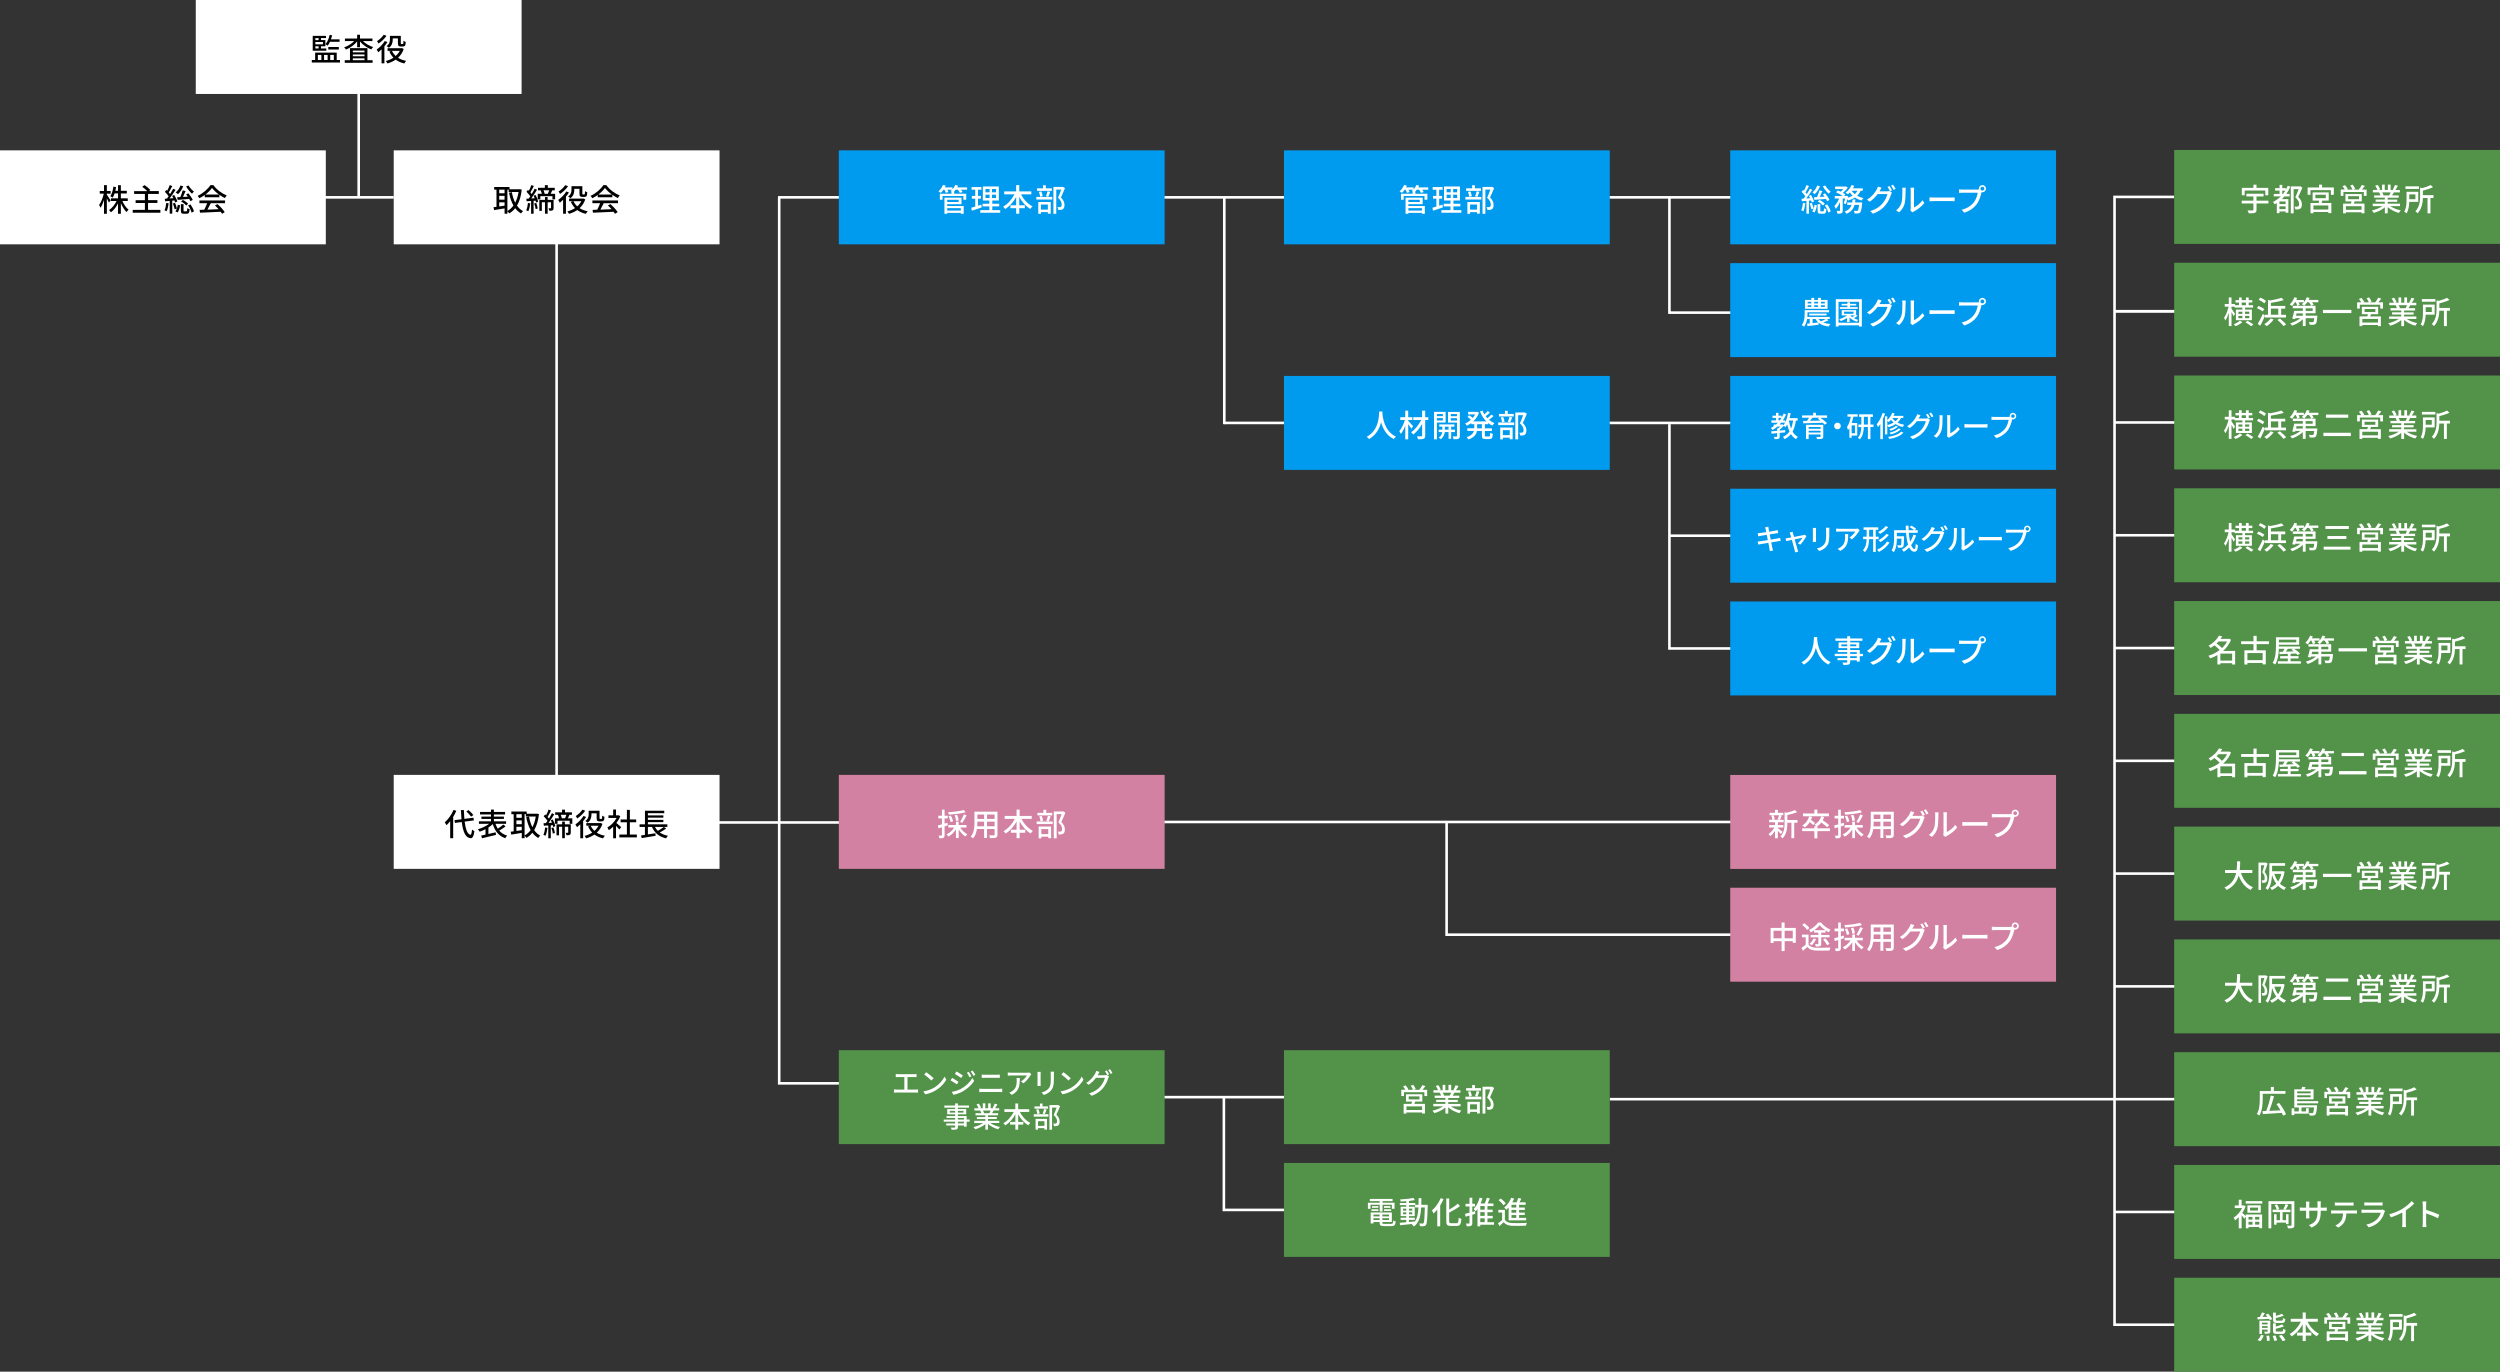 <?xml version="1.0" encoding="UTF-8"?><svg id="_レイヤー_2" xmlns="http://www.w3.org/2000/svg" viewBox="0 0 960 526.73"><rect x="0" y="0" width="960" height="526.73" fill="#333333" stroke="none"/><defs><style>.cls-1{fill:#fff;}.cls-2{fill:#009bee;}.cls-3{fill:#d281a2;}.cls-4{fill:#529249;}.cls-5{fill:none;stroke:#fff;stroke-miterlimit:10;}</style></defs><g id="_レイヤー_2-2"><g><line class="cls-5" x1="137.74" y1="75.78" x2="137.74" y2="30.67"/><line class="cls-5" x1="213.74" y1="297.68" x2="213.74" y2="90.7"/><line class="cls-5" x1="124.29" y1="75.78" x2="151.19" y2="75.78"/><line class="cls-5" x1="298.76" y1="75.78" x2="333.84" y2="75.78"/><line class="cls-5" x1="436.4" y1="75.78" x2="503.87" y2="75.78"/><polyline class="cls-5" points="811.98 509.17 811.98 75.62 834.89 75.62"/><line class="cls-5" x1="436.1" y1="315.64" x2="675.58" y2="315.64"/><line class="cls-5" x1="470.13" y1="162.4" x2="503.87" y2="162.4"/><line class="cls-5" x1="265.43" y1="315.83" x2="333.92" y2="315.83"/><line class="cls-5" x1="470.13" y1="162.88" x2="470.13" y2="75.78"/><line class="cls-5" x1="607.32" y1="75.78" x2="674.79" y2="75.78"/><line class="cls-5" x1="607.32" y1="162.4" x2="674.79" y2="162.4"/><polyline class="cls-5" points="641.06 162.86 641.06 249.01 674.98 249.01"/><polyline class="cls-5" points="555.5 315.83 555.5 358.92 674.79 358.92"/><line class="cls-5" x1="641.06" y1="205.71" x2="674.79" y2="205.71"/><line class="cls-5" x1="811.98" y1="119.52" x2="845.72" y2="119.52"/><line class="cls-5" x1="811.98" y1="162.23" x2="845.72" y2="162.23"/><line class="cls-5" x1="811.98" y1="205.54" x2="845.72" y2="205.54"/><line class="cls-5" x1="811.98" y1="248.85" x2="845.72" y2="248.85"/><line class="cls-5" x1="811.98" y1="292.16" x2="845.72" y2="292.16"/><line class="cls-5" x1="811.98" y1="335.46" x2="845.72" y2="335.46"/><line class="cls-5" x1="811.98" y1="378.77" x2="845.72" y2="378.77"/><line class="cls-5" x1="618.15" y1="422.08" x2="845.72" y2="422.08"/><line class="cls-5" x1="811.98" y1="465.39" x2="845.72" y2="465.39"/><line class="cls-5" x1="811.98" y1="508.69" x2="845.72" y2="508.69"/><line class="cls-5" x1="811.98" y1="119.52" x2="845.72" y2="119.52"/><line class="cls-5" x1="436.27" y1="421.3" x2="503.87" y2="421.3"/><polyline class="cls-5" points="469.97 421.28 469.97 464.61 503.64 464.61"/><polyline class="cls-5" points="641.06 76.02 641.06 120.05 675.02 120.05"/><polyline class="cls-5" points="299.21 75.78 299.21 416 332.88 416"/><rect class="cls-1" x="75.18" width="125.11" height="36.08"/><rect class="cls-1" y="57.74" width="125.11" height="36.08"/><rect class="cls-1" x="151.19" y="57.74" width="125.11" height="36.08"/><rect class="cls-1" x="151.19" y="297.56" width="125.11" height="36.08"/><rect class="cls-3" x="322.11" y="297.56" width="125.11" height="36.08"/><rect class="cls-2" x="322.11" y="57.74" width="125.11" height="36.08"/><rect class="cls-2" x="493.04" y="57.74" width="125.11" height="36.08"/><rect class="cls-2" x="493.04" y="144.36" width="125.11" height="36.08"/><rect class="cls-2" x="664.41" y="57.74" width="125.11" height="36.08"/><rect class="cls-2" x="664.41" y="101.05" width="125.11" height="36.08"/><rect class="cls-2" x="664.41" y="144.36" width="125.11" height="36.08"/><rect class="cls-2" x="664.41" y="187.67" width="125.11" height="36.08"/><rect class="cls-2" x="664.41" y="230.97" width="125.11" height="36.08"/><rect class="cls-3" x="664.41" y="297.58" width="125.11" height="36.08"/><rect class="cls-3" x="664.41" y="340.89" width="125.11" height="36.08"/><rect class="cls-4" x="493.04" y="403.26" width="125.11" height="36.08"/><rect class="cls-4" x="493.04" y="446.57" width="125.11" height="36.08"/><rect class="cls-4" x="322.11" y="403.26" width="125.11" height="36.08"/><rect class="cls-4" x="834.89" y="57.58" width="125.11" height="36.08"/><rect class="cls-4" x="834.89" y="100.89" width="125.11" height="36.08"/><rect class="cls-4" x="834.89" y="144.19" width="125.11" height="36.08"/><rect class="cls-4" x="834.89" y="187.5" width="125.11" height="36.08"/><rect class="cls-4" x="834.89" y="230.81" width="125.11" height="36.08"/><rect class="cls-4" x="834.89" y="274.12" width="125.11" height="36.08"/><rect class="cls-4" x="834.89" y="317.42" width="125.11" height="36.08"/><rect class="cls-4" x="834.89" y="360.73" width="125.11" height="36.08"/><rect class="cls-4" x="834.89" y="404.04" width="125.11" height="36.08"/><rect class="cls-4" x="834.89" y="447.35" width="125.11" height="36.08"/><rect class="cls-4" x="834.89" y="490.65" width="125.11" height="36.08"/><g><path class="cls-1" d="m530.87,158.02c-.01.17-.01.37-.04.59.11,1.6.73,6.98,5.22,9.04-.35.26-.67.64-.85.94-2.9-1.4-4.23-4.15-4.86-6.46-.58,2.29-1.83,4.88-4.62,6.48-.2-.29-.56-.64-.92-.88,4.8-2.55,4.72-8.12,4.81-9.7h1.26Z"/><path class="cls-1" d="m541.96,164.6c-.25-.42-.75-1.13-1.21-1.71v5.82h-1.13v-5.26c-.47,1.26-1.07,2.43-1.7,3.18-.12-.32-.4-.79-.59-1.08.86-.98,1.7-2.71,2.15-4.27h-1.78v-1.07h1.92v-2.51h1.13v2.51h1.57v1.07h-1.57v.31c.47.46,1.62,1.74,1.89,2.06l-.68.96Zm6.51-3.33h-1.19v6c0,.71-.17,1.02-.6,1.2-.43.19-1.15.22-2.17.22-.06-.31-.24-.83-.4-1.14.72.02,1.47.02,1.69.01.21,0,.3-.07.3-.29v-4.44c-.92,1.58-2.18,3.11-3.42,4.04-.19-.28-.53-.68-.8-.9,1.47-.98,2.99-2.88,3.87-4.7h-3.05v-1.07h3.39v-2.5h1.18v2.5h1.19v1.07Z"/><path class="cls-1" d="m551.77,162.26v6.44h-1.1v-10.53h4.45v4.09h-3.35Zm0-3.26v.8h2.3v-.8h-2.3Zm2.3,2.45v-.88h-2.3v.88h2.3Zm3.18,4.46v2.58h-1v-2.58h-1.45c-.1.8-.48,2.03-1.57,2.76-.16-.2-.49-.5-.72-.66.89-.54,1.22-1.44,1.32-2.1h-1.37v-.92h1.4v-1.14h-1.19v-.89h5.82v.89h-1.25v1.14h1.49v.92h-1.49Zm-1-.92v-1.14h-1.43v1.14h1.43Zm4.33,2.35c0,.61-.12.94-.52,1.13-.38.18-.98.22-1.88.2-.04-.3-.19-.8-.36-1.1.61.01,1.22.01,1.42.01.18-.01.24-.07.24-.25v-5.04h-3.44v-4.11h4.54v9.16Zm-3.48-8.33v.8h2.38v-.8h-2.38Zm2.38,2.47v-.9h-2.38v.9h2.38Z"/><path class="cls-1" d="m570.19,162.89v1.58h2.71v1.03h-2.71v1.64c0,.41.06.47.44.47h1.16c.35,0,.41-.24.46-1.43.25.18.7.37,1,.43-.1,1.55-.41,1.99-1.34,1.99h-1.46c-1.13,0-1.4-.32-1.4-1.46v-1.64h-1.91c-.23,1.27-.98,2.47-3.25,3.25-.13-.25-.48-.68-.71-.88,1.85-.61,2.55-1.48,2.81-2.38h-2.54v-1.03h2.67v-1.58h-1.16v-.43c-.54.4-1.12.74-1.7,1.01-.13-.25-.46-.65-.67-.84.78-.32,1.55-.82,2.23-1.42-.34-.36-.89-.82-1.32-1.15l.7-.59c.43.29.97.71,1.32,1.04.37-.42.7-.89.96-1.37h-2.73v-.97h3.27l.2-.04.73.35c-.47,1.34-1.27,2.46-2.23,3.35h5.03c-1.04-1.03-1.87-2.35-2.43-3.83l.98-.29c.19.49.42.96.7,1.42.47-.41.97-.9,1.28-1.28l.84.59c-.52.49-1.13,1.02-1.64,1.4.2.28.43.54.66.79.55-.43,1.16-1,1.55-1.43l.83.58c-.53.5-1.19,1.03-1.75,1.44.62.53,1.32.96,2.07,1.26-.25.22-.6.66-.77.96-.58-.26-1.12-.59-1.61-.98v.43h-1.25Zm-1.15,0h-1.82v1.58h1.82v-1.58Z"/><path class="cls-1" d="m575.31,162.23h6.14v1.02h-6.14v-1.02Zm5.98-2.31h-5.7v-.97h2.3v-1.19h1.08v1.19h2.31v.97Zm-5.23,4.26h4.79v4.49h-1.09v-.6h-2.66v.65h-1.03v-4.53Zm.72-2.01c-.05-.5-.24-1.28-.47-1.86l.92-.2c.26.56.46,1.34.53,1.83l-.98.23Zm.31,3v1.93h2.66v-1.93h-2.66Zm1.93-3.2c.22-.52.47-1.36.6-1.92l1.06.24c-.26.67-.53,1.42-.77,1.91l-.89-.23Zm7.3-3.09c-.47,1.14-1.04,2.52-1.56,3.56,1.1,1.09,1.37,2.03,1.37,2.84s-.18,1.37-.61,1.65c-.23.16-.49.24-.8.29-.28.04-.65.02-.98.02-.01-.32-.12-.79-.3-1.1.31.02.6.04.82.02.19-.01.35-.05.48-.13.24-.14.32-.46.32-.89,0-.7-.31-1.57-1.42-2.57.43-.94.9-2.19,1.24-3.13h-1.91v9.27h-1.09v-10.31h3.44l.18-.05.83.52Z"/></g><g><path d="m130.56,23.03v.98h-10.83v-.98h1.29v-2.83h8.28v2.83h1.26Zm-5.27-3.56h-5.21v-5.7h5.11v.86h-1.94v.76h1.69v2.38h-1.69v.83h2.04v.88Zm-4.19-4.83v.76h1.24v-.76h-1.24Zm2.91,1.5h-2.91v.89h2.91v-.89Zm-2.91,2.46h1.24v-.83h-1.24v.83Zm.96,4.44h1.34v-1.94h-1.34v1.94Zm2.38-1.94v1.94h1.36v-1.94h-1.36Zm2.27-5.05c-.26.56-.56,1.08-.89,1.49-.18-.17-.59-.46-.83-.6.76-.86,1.3-2.18,1.59-3.55l.97.19c-.12.52-.28,1.03-.46,1.52h3.3v.95h-3.69Zm-.64,2.96v-.95h4.04v.95h-4.04Zm.74,2.09v1.94h1.38v-1.94h-1.38Z"/><path d="m139.35,15.75c1,1.01,2.49,1.88,3.93,2.33-.24.22-.56.62-.72.9-1.61-.59-3.24-1.74-4.32-3.06v2.23h-1.1v-2.25c-1.07,1.36-2.7,2.52-4.28,3.14-.14-.25-.46-.66-.7-.86,1.4-.47,2.87-1.39,3.85-2.42h-3.56v-.97h4.69v-1.44h1.1v1.44h4.77v.97h-3.67Zm1.75,7.36h1.98v1.01h-10.69v-1.01h2v-4.63h6.7v4.63Zm-5.62-3.69v.67h4.49v-.67h-4.49Zm4.49,1.49h-4.49v.7h4.49v-.7Zm-4.49,2.21h4.49v-.71h-4.49v.71Z"/><path d="m148.76,16.15c-.32.54-.72,1.09-1.15,1.61v6.57h-1.09v-5.37c-.42.42-.84.79-1.25,1.12-.12-.25-.44-.82-.62-1.06,1.14-.78,2.38-2.03,3.11-3.26l1.01.4Zm-.34-2.39c-.74,1.07-1.94,2.23-3.07,2.96-.11-.24-.4-.71-.58-.92.97-.61,2.05-1.62,2.58-2.46l1.07.42Zm6.62,5.04c-.47,1.39-1.24,2.51-2.2,3.38.86.56,1.92.96,3.12,1.19-.24.24-.56.7-.71,1-1.31-.3-2.4-.79-3.31-1.46-.95.65-2.03,1.13-3.17,1.46-.13-.28-.41-.72-.61-.95,1.04-.25,2.04-.68,2.93-1.26-.66-.67-1.19-1.48-1.59-2.39l.84-.25h-1.51v-1.02h5.25l.2-.04.76.34Zm-4.22-3.69c0,1.07-.24,2.39-1.48,3.24-.19-.18-.66-.52-.91-.64,1.14-.77,1.31-1.79,1.31-2.63v-1.32h4.17v2.73c0,.2.01.34.07.38.04.04.11.05.18.05h.36c.1,0,.19-.01.24-.04.05-.04.11-.11.13-.26.02-.16.04-.53.05-.98.2.18.58.36.85.44-.02.47-.07,1.02-.14,1.21-.1.23-.23.37-.41.46-.17.07-.47.12-.66.12h-.7c-.3,0-.61-.07-.8-.25-.2-.18-.28-.42-.28-1.13v-1.74h-1.99v.35Zm-.3,4.41c.34.76.82,1.42,1.44,1.98.63-.56,1.16-1.22,1.56-1.98h-3Z"/></g><g><path d="m41.82,77.77c-.16-.4-.49-1.04-.79-1.64v5.96h-1.09v-5.29c-.37,1.18-.85,2.27-1.34,2.99-.11-.31-.36-.8-.55-1.1.76-.95,1.46-2.76,1.81-4.31h-1.55v-1.03h1.63v-2.25h1.09v2.25h1.45v1.03h-1.45v.37c.32.44,1.24,1.88,1.45,2.24l-.66.78Zm5.17-.6c.56,1.33,1.48,2.64,2.4,3.38-.26.2-.62.59-.81.88-.8-.78-1.6-2.08-2.17-3.41v4.07h-1.09v-3.98c-.71,1.4-1.67,2.66-2.72,3.42-.17-.28-.5-.66-.74-.86,1.14-.72,2.23-2.06,2.89-3.49h-2.17v-1.02h2.75v-1.89h-1.33c-.2.62-.46,1.17-.74,1.62-.19-.16-.65-.44-.89-.56.61-.89.98-2.27,1.17-3.66l1.03.17c-.07.49-.17.96-.28,1.42h1.03v-2.15h1.09v2.15h2.29v1.02h-2.29v1.89h2.65v1.02h-2.06Z"/><path d="m61.59,80.6v1.09h-10.63v-1.09h4.68v-2.65h-3.56v-1.08h3.56v-2.39h-4.14v-1.09h5.04c-.49-.53-1.27-1.2-1.93-1.67l.91-.64c.77.52,1.75,1.32,2.24,1.88l-.59.42h3.81v1.09h-4.13v2.39h3.6v1.08h-3.6v2.65h4.73Z"/><path d="m64.77,78.08c-.16,1.13-.41,2.29-.78,3.05-.17-.12-.6-.31-.82-.4.36-.72.56-1.79.67-2.81l.92.16Zm1.38-1.03v5.01h-.98v-4.92c-.63.06-1.25.11-1.76.16l-.14-.98c.24-.01.52-.02.82-.05.22-.26.44-.58.66-.9-.34-.54-.92-1.19-1.43-1.69l.56-.74c.11.1.22.2.32.31.37-.67.77-1.54.98-2.18l.97.37c-.42.82-.92,1.76-1.36,2.44.19.22.37.43.52.63.46-.71.88-1.43,1.19-2.04l.91.42c-.67,1.06-1.52,2.33-2.31,3.32l1.49-.11c-.16-.3-.34-.6-.5-.88l.79-.35c.5.78,1.04,1.81,1.22,2.48l-.84.4c-.06-.23-.16-.5-.28-.79l-.83.08Zm1.05.84c.3.68.6,1.59.73,2.18.16-.46.26-.95.33-1.42l.9.17c-.13.96-.44,2.06-.94,2.76l-.86-.4c.22-.29.41-.67.55-1.1l-.85.3c-.11-.61-.4-1.52-.68-2.23l.82-.26Zm3.15-6.39c-.43,1.2-1.2,2.33-1.98,3.06-.2-.19-.64-.52-.9-.67.8-.64,1.47-1.61,1.82-2.64l1.05.25Zm.92,1.88c-.31.72-.67,1.56-1.01,2.25l1.86-.11c-.2-.3-.43-.6-.64-.86l.85-.43c.65.78,1.38,1.83,1.68,2.54l-.9.49c-.11-.24-.26-.55-.44-.86-1.61.13-3.23.26-4.45.35l-.19-1.01,1.21-.06c.35-.78.71-1.82.91-2.58l1.12.28Zm.31,7.75c.25,0,.31-.14.34-1.2.19.17.64.32.91.4-.11,1.4-.37,1.75-1.12,1.75h-1.08c-.96,0-1.17-.3-1.17-1.28v-2.41h1.02v2.41c0,.3.05.34.31.34h.79Zm-1.35-4.35c.75.36,1.59.97,2,1.46l-.73.68c-.4-.52-1.22-1.16-1.97-1.54l.7-.61Zm2.15-5.57c.47.85,1.38,1.83,2.11,2.38-.24.17-.6.55-.77.79-.75-.64-1.7-1.81-2.25-2.78l.91-.38Zm.71,7.26c.65.84,1.24,1.93,1.39,2.71l-.91.47c-.16-.76-.72-1.91-1.33-2.75l.85-.43Z"/><path d="m78.63,74.88c-.66.47-1.37.9-2.09,1.25-.12-.25-.42-.67-.66-.91,2.05-.94,4.01-2.66,4.91-4.13h1.15c1.27,1.76,3.26,3.23,5.13,3.96-.26.28-.52.67-.71,1.01-.7-.34-1.43-.76-2.12-1.25v.93h-5.61v-.86Zm-2.06,2.11h9.85v1.04h-5.49c-.4.8-.84,1.7-1.27,2.47,1.33-.05,2.82-.11,4.28-.17-.44-.5-.92-1.01-1.39-1.43l.96-.52c1.09.92,2.23,2.19,2.78,3.08l-1.02.64c-.13-.23-.31-.49-.53-.78-2.85.14-5.9.28-7.94.36l-.14-1.09,1.77-.06c.4-.74.83-1.7,1.12-2.51h-2.97v-1.04Zm7.54-2.28c-1.08-.77-2.06-1.67-2.7-2.54-.58.84-1.49,1.74-2.55,2.54h5.25Z"/></g><g><path d="m200.35,72.82c-.28,2.58-.91,4.59-1.83,6.14.62.89,1.39,1.61,2.33,2.1-.25.22-.61.64-.77.91-.89-.52-1.63-1.19-2.25-2.01-.65.83-1.43,1.48-2.29,1.99-.16-.26-.46-.65-.7-.86v.98h-1.08v-2.05c-1.45.24-2.93.48-4.04.66l-.2-1.12c.34-.04.71-.1,1.13-.14v-6.58h-.88v-1.03h5.88v.86h3.8l.19-.04.72.19Zm-8.65.01v1.39h2.05v-1.39h-2.05Zm0,3.85h2.05v-1.46h-2.05v1.46Zm2.05,2.3v-1.29h-2.05v1.58l2.05-.29Zm1.08,2.04c.89-.47,1.67-1.17,2.33-2.09-.78-1.38-1.32-3.05-1.7-4.93l1.08-.22c.28,1.49.7,2.87,1.29,4.05.6-1.14,1.04-2.52,1.3-4.09h-3.8v-.92h-.49v8.19Z"/><path d="m203.63,78.1c-.14,1.13-.41,2.28-.77,3.03-.17-.12-.59-.31-.79-.38.35-.72.56-1.79.67-2.81l.89.16Zm2.04-3.21c.44.8.86,1.86,1,2.54l-.83.35c-.04-.2-.1-.46-.17-.72l-.77.06v4.96h-.96v-4.91c-.62.05-1.21.08-1.72.11l-.1-.97.9-.05c.19-.26.41-.55.61-.88-.35-.54-.94-1.21-1.45-1.73l.55-.72c.12.11.23.22.35.34.37-.67.74-1.55.96-2.2l.96.35c-.42.83-.92,1.8-1.33,2.46.19.22.37.43.52.64.43-.71.84-1.45,1.13-2.06l.9.41c-.65,1.07-1.46,2.35-2.21,3.33l1.32-.07c-.12-.32-.28-.66-.42-.95l.76-.3Zm.22,3.01c.29.68.53,1.57.6,2.16l-.8.25c-.06-.6-.29-1.49-.56-2.17l.77-.24Zm7.28-3.48v2.12h-1.03v-1.2h-4.65v1.2h-1v-2.12h1.58c-.1-.42-.25-.92-.43-1.32l.1-.02h-1.15v-.96h2.64v-1.03h1.13v1.03h2.67v.96h-.95c-.2.48-.42.96-.62,1.34h1.71Zm-.59,5.43c0,.44-.06.73-.37.9-.29.17-.7.18-1.28.18-.04-.28-.18-.7-.31-.96.38.01.73.01.85.01.1-.01.13-.05.13-.16v-2.16h-1.3v4.41h-1.03v-4.41h-1.2v3.3h-.97v-4.22h2.17v-1.06h1.03v1.06h2.28v3.11Zm-3.86-6.78c.18.44.35.97.42,1.34h1.24c.17-.4.37-.91.52-1.34h-2.17Z"/><path d="m218.47,73.9c-.32.54-.72,1.09-1.15,1.61v6.57h-1.09v-5.37c-.42.42-.84.79-1.25,1.12-.12-.25-.44-.82-.62-1.06,1.14-.78,2.38-2.03,3.11-3.26l1.01.4Zm-.34-2.39c-.74,1.07-1.94,2.23-3.07,2.96-.11-.24-.4-.71-.58-.92.97-.61,2.05-1.62,2.58-2.46l1.07.42Zm6.62,5.04c-.47,1.39-1.23,2.51-2.19,3.38.86.56,1.92.96,3.12,1.19-.24.24-.56.7-.71,1-1.31-.3-2.4-.79-3.31-1.46-.95.65-2.03,1.13-3.17,1.46-.13-.28-.41-.72-.61-.95,1.04-.25,2.04-.68,2.93-1.26-.66-.67-1.19-1.48-1.6-2.39l.84-.25h-1.51v-1.02h5.25l.2-.04.75.34Zm-4.22-3.69c0,1.07-.24,2.39-1.48,3.24-.19-.18-.66-.52-.91-.64,1.14-.77,1.31-1.79,1.31-2.63v-1.32h4.17v2.73c0,.2.01.34.07.38.04.04.11.05.18.05h.36c.1,0,.19-.01.24-.04.05-.04.11-.11.13-.26.02-.16.04-.53.05-.98.2.18.58.36.85.44-.02.47-.07,1.02-.14,1.21-.1.23-.23.37-.41.46-.17.07-.47.12-.66.12h-.7c-.3,0-.61-.07-.8-.25-.2-.18-.28-.42-.28-1.13v-1.74h-1.99v.35Zm-.3,4.41c.34.76.82,1.42,1.44,1.98.64-.56,1.16-1.22,1.56-1.98h-3Z"/><path d="m229.52,74.88c-.66.47-1.37.9-2.09,1.25-.12-.25-.42-.67-.66-.91,2.05-.94,4.01-2.66,4.91-4.13h1.15c1.27,1.76,3.26,3.23,5.13,3.96-.26.28-.52.67-.71,1.01-.7-.34-1.43-.76-2.12-1.25v.93h-5.61v-.86Zm-2.06,2.11h9.85v1.04h-5.49c-.4.8-.84,1.7-1.27,2.47,1.33-.05,2.82-.11,4.28-.17-.44-.5-.92-1.01-1.39-1.43l.96-.52c1.09.92,2.23,2.19,2.78,3.08l-1.02.64c-.13-.23-.31-.49-.53-.78-2.85.14-5.9.28-7.94.36l-.14-1.09,1.78-.06c.4-.74.83-1.7,1.12-2.51h-2.97v-1.04Zm7.54-2.28c-1.08-.77-2.06-1.67-2.7-2.54-.58.84-1.49,1.74-2.55,2.54h5.25Z"/></g><g><path d="m175.23,311.35c-.34.79-.75,1.58-1.21,2.33v8.2h-1.15v-6.56c-.46.59-.94,1.12-1.44,1.57-.11-.28-.44-.86-.64-1.12,1.33-1.13,2.61-2.93,3.38-4.77l1.06.35Zm3.19,4.15c.38,2.94,1.1,4.92,2.24,5.05.3.01.48-.65.59-2,.22.23.71.53.92.61-.28,2.17-.83,2.76-1.46,2.72-2-.17-2.94-2.54-3.39-6.22l-2.63.34-.17-1.06,2.69-.34c-.1-1.09-.17-2.27-.22-3.53h1.13c.04,1.2.1,2.34.19,3.37l3.51-.44.14,1.04-3.55.46Zm2.46-1.92c-.35-.55-1.13-1.38-1.8-1.98l.83-.53c.68.56,1.48,1.37,1.86,1.92l-.89.59Z"/><path d="m194.15,317.32c-.74.59-1.67,1.19-2.46,1.62.77.9,1.78,1.56,3.05,1.93-.24.24-.58.68-.72,1-2.52-.88-3.97-2.73-4.79-5.42-.48.47-1.05.91-1.68,1.32v2.48c.9-.2,1.86-.43,2.79-.65l.12,1c-1.87.48-3.9.96-5.34,1.29l-.36-1.03c.48-.1,1.04-.23,1.67-.36v-2.09c-.74.4-1.51.72-2.23.95-.16-.28-.49-.68-.72-.92,1.5-.41,3.19-1.2,4.35-2.1h-3.93v-.96h4.64v-.9h-3.66v-.91h3.66v-.82h-4.2v-.96h4.2v-.9h1.12v.9h4.29v.96h-4.29v.82h3.84v.91h-3.84v.9h4.68v.96h-4.07c.23.68.52,1.32.88,1.88.73-.47,1.56-1.09,2.1-1.58l.9.68Z"/><path d="m206.95,312.63c-.28,2.58-.91,4.59-1.83,6.14.62.89,1.39,1.61,2.33,2.1-.25.22-.61.64-.77.91-.89-.52-1.63-1.19-2.25-2.01-.65.83-1.43,1.48-2.29,1.99-.16-.26-.46-.65-.7-.86v.98h-1.08v-2.05c-1.45.24-2.93.48-4.04.66l-.2-1.12c.34-.04.71-.1,1.13-.14v-6.58h-.88v-1.03h5.88v.86h3.8l.19-.04.72.19Zm-8.65.01v1.39h2.05v-1.39h-2.05Zm0,3.85h2.05v-1.46h-2.05v1.46Zm2.05,2.3v-1.29h-2.05v1.58l2.05-.29Zm1.08,2.04c.89-.47,1.67-1.17,2.33-2.09-.78-1.38-1.32-3.05-1.7-4.93l1.08-.22c.28,1.49.7,2.87,1.3,4.05.6-1.14,1.04-2.52,1.29-4.09h-3.8v-.92h-.49v8.19Z"/><path d="m210.23,317.91c-.14,1.13-.41,2.28-.77,3.03-.17-.12-.59-.31-.79-.38.35-.72.56-1.79.67-2.81l.89.16Zm2.04-3.21c.44.8.86,1.86,1,2.54l-.83.35c-.04-.2-.1-.46-.17-.72l-.77.06v4.96h-.96v-4.91c-.62.05-1.21.08-1.71.11l-.1-.97.9-.05c.19-.26.41-.55.61-.88-.35-.54-.94-1.21-1.45-1.73l.55-.72c.12.11.23.22.35.34.37-.67.74-1.55.96-2.2l.96.35c-.42.83-.92,1.8-1.33,2.46.19.22.37.43.52.64.43-.71.84-1.45,1.13-2.06l.9.41c-.65,1.07-1.46,2.35-2.21,3.33l1.32-.07c-.12-.32-.28-.66-.42-.95l.75-.3Zm.22,3.01c.29.68.53,1.57.6,2.16l-.8.25c-.06-.6-.29-1.49-.56-2.17l.77-.24Zm7.28-3.48v2.12h-1.03v-1.2h-4.65v1.2h-1v-2.12h1.58c-.1-.42-.25-.92-.43-1.32l.1-.02h-1.15v-.96h2.64v-1.03h1.13v1.03h2.67v.96h-.95c-.2.48-.42.96-.62,1.34h1.71Zm-.59,5.43c0,.44-.06.73-.37.9-.29.17-.7.18-1.28.18-.04-.28-.18-.7-.31-.96.38.01.73.01.85.01.1-.01.13-.05.13-.16v-2.16h-1.3v4.41h-1.03v-4.41h-1.2v3.3h-.97v-4.22h2.17v-1.06h1.03v1.06h2.28v3.11Zm-3.86-6.78c.18.44.35.97.42,1.34h1.24c.17-.4.37-.91.52-1.34h-2.17Z"/><path d="m225.07,313.71c-.32.54-.72,1.09-1.15,1.61v6.57h-1.09v-5.37c-.42.42-.84.79-1.25,1.12-.12-.25-.44-.82-.62-1.06,1.14-.78,2.38-2.03,3.11-3.26l1.01.4Zm-.34-2.39c-.74,1.07-1.94,2.23-3.07,2.96-.11-.24-.4-.71-.58-.92.97-.61,2.05-1.62,2.58-2.46l1.07.42Zm6.62,5.04c-.47,1.39-1.24,2.51-2.19,3.38.86.56,1.92.96,3.12,1.19-.24.24-.56.7-.71,1-1.31-.3-2.4-.79-3.31-1.46-.95.65-2.03,1.13-3.17,1.46-.13-.28-.41-.72-.61-.95,1.04-.25,2.04-.68,2.93-1.26-.66-.67-1.19-1.48-1.59-2.39l.84-.25h-1.51v-1.02h5.25l.2-.04.76.34Zm-4.22-3.69c0,1.07-.24,2.39-1.48,3.24-.19-.18-.66-.52-.91-.64,1.14-.77,1.31-1.79,1.31-2.63v-1.32h4.17v2.73c0,.2.01.34.07.38.04.04.11.05.18.05h.36c.1,0,.19-.01.24-.04.05-.04.11-.11.13-.26.02-.16.04-.53.05-.98.2.18.58.36.85.44-.02.47-.07,1.02-.14,1.21-.1.23-.23.37-.41.46-.17.07-.47.12-.66.12h-.7c-.3,0-.61-.07-.8-.25-.2-.18-.28-.42-.28-1.13v-1.74h-1.99v.35Zm-.3,4.41c.34.76.82,1.42,1.44,1.98.64-.56,1.16-1.22,1.56-1.98h-3Z"/><path d="m237.86,318.54c-.28-.35-.82-.92-1.31-1.42v4.77h-1.1v-4.43c-.54.53-1.12.98-1.68,1.34-.11-.29-.38-.82-.55-1.03,1.37-.78,2.75-2.17,3.56-3.67h-3.14v-1.02h1.81v-2.21h1.1v2.21h.83l.19-.04.62.42c-.36.91-.89,1.79-1.49,2.58.56.46,1.56,1.32,1.83,1.57l-.68.91Zm6.69,1.92v1.1h-6.72v-1.1h2.9v-4.7h-2.42v-1.08h2.42v-3.69h1.14v3.69h2.42v1.08h-2.42v4.7h2.67Z"/><path d="m255.82,318.15c-.74.55-1.68,1.1-2.48,1.51.85.6,1.91,1.03,3.15,1.27-.25.23-.56.7-.71,1-2.71-.62-4.43-2.09-5.43-4.39h-1.56v2.87l2.89-.44.06.98c-1.88.32-3.9.65-5.33.88l-.26-1.02c.43-.06.95-.13,1.5-.22v-3.05h-2.05v-1h2.06v-5.21h7.41v.94h-6.28v.83h5.94v.89h-5.94v.83h5.94v.89h-5.94v.84h7.48v1h-1.35l.9.61Zm-4.33-.61c.3.56.67,1.07,1.12,1.51.79-.44,1.7-1.02,2.29-1.51h-3.41Z"/></g><g><path class="cls-1" d="m363.95,316.93c-.41.13-.83.26-1.23.4v3.35c0,.55-.11.85-.43,1.03-.32.17-.79.2-1.56.2-.02-.26-.16-.74-.3-1.03.48.01.92.01,1.05,0,.16,0,.22-.04.22-.2v-3.03c-.47.14-.91.28-1.31.41l-.25-1.08c.43-.11.97-.26,1.56-.43v-2.28h-1.39v-1.03h1.39v-2.32h1.02v2.32h1.2v1.03h-1.2v1.98l1.09-.32.14,1.02Zm4.79.83c.65,1.07,1.7,2.08,2.72,2.63-.23.19-.56.58-.73.83-.93-.59-1.89-1.6-2.59-2.7v3.31h-1.05v-3.33c-.76,1.16-1.81,2.18-2.89,2.77-.18-.26-.5-.66-.76-.85,1.16-.54,2.31-1.56,3.01-2.65h-2.29v-.97h2.93v-1.28h1.05v1.28h2.99v.97h-2.39Zm2.09-5.85c-1.73.49-4.31.78-6.48.9-.04-.26-.17-.66-.29-.91,2.11-.13,4.59-.43,6.02-.85l.74.86Zm-5.8,3.78c-.1-.6-.42-1.56-.79-2.27l.89-.25c.38.7.76,1.62.86,2.22l-.96.3Zm2.09-.42c-.02-.56-.24-1.5-.52-2.22l.94-.17c.29.7.54,1.6.58,2.17l-1,.22Zm1.56.35c.49-.77,1.12-2.02,1.46-2.92l1.04.38c-.49,1.01-1.13,2.16-1.64,2.89l-.86-.36Z"/><path class="cls-1" d="m383.03,320.5c0,.65-.16.98-.59,1.15-.44.18-1.14.2-2.24.19-.05-.3-.23-.79-.37-1.08.77.04,1.56.02,1.79.02.22,0,.3-.07.3-.3v-2.15h-2.9v3.43h-1.12v-3.43h-2.76c-.19,1.32-.62,2.66-1.5,3.63-.17-.22-.62-.6-.88-.73,1.31-1.45,1.43-3.57,1.43-5.27v-4.27h8.84v8.79Zm-5.13-3.21v-1.78h-2.6v.48c0,.41-.01.85-.05,1.29h2.65Zm-2.6-4.51v1.69h2.6v-1.69h-2.6Zm6.62,0h-2.9v1.69h2.9v-1.69Zm0,4.51v-1.78h-2.9v1.78h2.9Z"/><path class="cls-1" d="m392.23,314.44c.97,1.93,2.6,3.71,4.4,4.62-.26.23-.66.68-.84.98-1.72-.97-3.19-2.66-4.25-4.61v3.2h2.15v1.13h-2.15v2.12h-1.17v-2.12h-2.2v-1.13h2.2v-3.19c-1.06,1.94-2.54,3.62-4.22,4.63-.18-.28-.55-.7-.79-.92,1.74-.92,3.36-2.76,4.34-4.71h-3.92v-1.13h4.59v-2.42h1.17v2.42h4.64v1.13h-3.96Z"/><path class="cls-1" d="m398.09,315.43h6.14v1.02h-6.14v-1.02Zm5.98-2.31h-5.7v-.97h2.3v-1.19h1.08v1.19h2.31v.97Zm-5.23,4.26h4.79v4.49h-1.09v-.6h-2.66v.65h-1.03v-4.53Zm.72-2.01c-.05-.5-.24-1.28-.47-1.86l.92-.2c.26.56.46,1.34.53,1.83l-.98.23Zm.31,3v1.93h2.66v-1.93h-2.66Zm1.93-3.2c.22-.52.47-1.36.6-1.92l1.06.24c-.26.67-.53,1.42-.77,1.91l-.89-.23Zm7.3-3.09c-.47,1.14-1.04,2.52-1.56,3.56,1.1,1.09,1.37,2.03,1.37,2.84s-.18,1.37-.61,1.65c-.23.16-.49.24-.8.29-.28.04-.65.02-.98.02-.01-.32-.12-.79-.3-1.1.31.02.6.04.82.02.19-.01.35-.05.48-.13.24-.14.32-.46.32-.89,0-.7-.31-1.57-1.42-2.57.43-.94.9-2.19,1.24-3.13h-1.91v9.27h-1.09v-10.31h3.44l.18-.05.83.52Z"/></g><g><path class="cls-1" d="m371.37,72.86h-2.33c.23.31.46.64.58.9l-1.04.31c-.12-.32-.44-.8-.76-1.21h-.85c-.18.24-.37.46-.58.66h.02v.88h4.62v2.29h-1.09v-1.42h-8v1.42h-1.04v-2.29h4.45v-.88h.06c-.14-.07-.28-.14-.38-.19.19-.13.38-.3.56-.47h-1.81c.18.32.35.65.43.89l-1,.3c-.1-.31-.34-.78-.56-1.19h-.37c-.31.47-.66.89-1,1.21-.22-.18-.65-.47-.91-.61.71-.6,1.37-1.52,1.74-2.45l1.04.28c-.1.22-.2.44-.32.66h2.91v.76c.47-.49.85-1.08,1.09-1.69l1.08.26c-.1.23-.22.46-.33.67h3.79v.91Zm-7.64,6.24h6.33v2.99h-1.12v-.35h-5.22v.37h-1.06v-6.21h6.56v2.51h-5.5v.7Zm0-2.38v.85h4.39v-.85h-4.39Zm0,3.21v.95h5.22v-.95h-5.22Z"/><path class="cls-1" d="m376.99,79.64c-1.31.46-2.7.92-3.78,1.27l-.26-1.14c.43-.12.96-.26,1.54-.44v-3.05h-1.29v-1.03h1.29v-2.39h-1.42v-1.03h3.81v1.03h-1.33v2.39h1.14v1.03h-1.14v2.71c.41-.13.84-.26,1.25-.41l.19,1.06Zm7.09,1.04v1.02h-7.66v-1.02h3.48v-1.43h-2.6v-1.01h2.6v-1.24h-2.49v-5.4h6.14v5.4h-2.51v1.24h2.66v1.01h-2.66v1.43h3.05Zm-5.66-6.82h1.57v-1.29h-1.57v1.29Zm0,2.21h1.57v-1.31h-1.57v1.31Zm4.05-3.5h-1.54v1.29h1.54v-1.29Zm0,2.19h-1.54v1.31h1.54v-1.31Z"/><path class="cls-1" d="m392.08,74.63c.97,1.93,2.6,3.71,4.4,4.62-.26.23-.66.68-.84.98-1.71-.97-3.19-2.66-4.25-4.61v3.2h2.15v1.13h-2.15v2.12h-1.18v-2.12h-2.2v-1.13h2.2v-3.19c-1.06,1.94-2.54,3.62-4.22,4.63-.18-.28-.55-.7-.79-.92,1.74-.92,3.36-2.76,4.34-4.71h-3.92v-1.13h4.59v-2.42h1.18v2.42h4.64v1.13h-3.96Z"/><path class="cls-1" d="m397.94,75.61h6.14v1.02h-6.14v-1.02Zm5.98-2.31h-5.7v-.97h2.3v-1.19h1.08v1.19h2.31v.97Zm-5.23,4.26h4.79v4.49h-1.09v-.6h-2.66v.65h-1.03v-4.53Zm.72-2.01c-.05-.5-.24-1.28-.47-1.86l.92-.2c.26.56.46,1.34.53,1.83l-.98.23Zm.31,3v1.93h2.66v-1.93h-2.66Zm1.93-3.2c.22-.52.47-1.36.6-1.92l1.06.24c-.26.67-.53,1.42-.77,1.91l-.89-.23Zm7.3-3.09c-.47,1.14-1.04,2.52-1.56,3.56,1.1,1.09,1.37,2.03,1.37,2.84s-.18,1.37-.61,1.65c-.23.16-.49.24-.8.29-.28.04-.65.02-.98.02-.01-.32-.12-.79-.3-1.1.31.02.6.04.82.02.19-.01.35-.05.48-.13.24-.14.32-.46.32-.89,0-.7-.31-1.57-1.42-2.57.43-.94.9-2.19,1.24-3.13h-1.91v9.27h-1.09v-10.31h3.44l.18-.05.83.52Z"/></g><g><path class="cls-1" d="m548.45,72.86h-2.33c.23.31.46.64.58.9l-1.04.31c-.12-.32-.44-.8-.76-1.21h-.85c-.18.24-.37.46-.58.66h.02v.88h4.62v2.29h-1.09v-1.42h-8v1.42h-1.04v-2.29h4.45v-.88h.06c-.14-.07-.28-.14-.38-.19.19-.13.38-.3.56-.47h-1.81c.18.32.35.65.43.89l-1,.3c-.1-.31-.34-.78-.56-1.19h-.37c-.31.47-.66.89-1,1.21-.21-.18-.65-.47-.91-.61.71-.6,1.37-1.52,1.74-2.45l1.04.28c-.1.22-.2.44-.32.66h2.91v.76c.47-.49.85-1.08,1.09-1.69l1.08.26c-.1.23-.22.46-.34.67h3.79v.91Zm-7.64,6.24h6.33v2.99h-1.12v-.35h-5.22v.37h-1.06v-6.21h6.56v2.51h-5.5v.7Zm0-2.38v.85h4.39v-.85h-4.39Zm0,3.21v.95h5.22v-.95h-5.22Z"/><path class="cls-1" d="m554.07,79.64c-1.31.46-2.7.92-3.78,1.27l-.26-1.14c.43-.12.96-.26,1.54-.44v-3.05h-1.29v-1.03h1.29v-2.39h-1.42v-1.03h3.81v1.03h-1.33v2.39h1.14v1.03h-1.14v2.71c.41-.13.84-.26,1.25-.41l.19,1.06Zm7.09,1.04v1.02h-7.66v-1.02h3.48v-1.43h-2.6v-1.01h2.6v-1.24h-2.49v-5.4h6.14v5.4h-2.51v1.24h2.66v1.01h-2.66v1.43h3.05Zm-5.66-6.82h1.57v-1.29h-1.57v1.29Zm0,2.21h1.57v-1.31h-1.57v1.31Zm4.05-3.5h-1.54v1.29h1.54v-1.29Zm0,2.19h-1.54v1.31h1.54v-1.31Z"/><path class="cls-1" d="m562.71,75.61h6.14v1.02h-6.14v-1.02Zm5.99-2.31h-5.7v-.97h2.3v-1.19h1.08v1.19h2.31v.97Zm-5.23,4.26h4.79v4.49h-1.09v-.6h-2.66v.65h-1.03v-4.53Zm.72-2.01c-.05-.5-.24-1.28-.47-1.86l.92-.2c.26.56.46,1.34.53,1.83l-.98.23Zm.31,3v1.93h2.66v-1.93h-2.66Zm1.93-3.2c.22-.52.47-1.36.6-1.92l1.06.24c-.26.67-.53,1.42-.77,1.91l-.89-.23Zm7.3-3.09c-.47,1.14-1.04,2.52-1.56,3.56,1.1,1.09,1.37,2.03,1.37,2.84s-.18,1.37-.61,1.65c-.23.16-.49.24-.8.29-.28.04-.65.02-.98.02-.01-.32-.12-.79-.3-1.1.31.02.6.04.82.02.19-.01.35-.05.48-.13.24-.14.32-.46.32-.89,0-.7-.31-1.57-1.42-2.57.43-.94.9-2.19,1.24-3.13h-1.91v9.27h-1.09v-10.31h3.44l.18-.05.83.52Z"/></g><g><path class="cls-1" d="m693.27,78.08c-.16,1.13-.41,2.29-.78,3.05-.17-.12-.6-.31-.82-.4.36-.72.56-1.79.67-2.81l.92.16Zm1.38-1.03v5.01h-.98v-4.92c-.64.06-1.25.11-1.76.16l-.14-.98c.24-.01.52-.02.82-.05.22-.26.44-.58.66-.9-.34-.54-.92-1.19-1.43-1.69l.56-.74c.11.1.22.2.32.31.37-.67.77-1.54.98-2.18l.97.37c-.42.82-.92,1.76-1.36,2.44.19.22.37.43.52.63.46-.71.88-1.43,1.19-2.04l.91.42c-.67,1.06-1.52,2.33-2.31,3.32l1.49-.11c-.16-.3-.34-.6-.5-.88l.79-.35c.5.78,1.04,1.81,1.22,2.48l-.84.4c-.06-.23-.16-.5-.28-.79l-.83.08Zm1.06.84c.3.68.6,1.59.73,2.18.16-.46.26-.95.34-1.42l.9.17c-.13.96-.44,2.06-.94,2.76l-.86-.4c.22-.29.41-.67.55-1.1l-.85.3c-.11-.61-.4-1.52-.68-2.23l.82-.26Zm3.15-6.39c-.43,1.2-1.2,2.33-1.98,3.06-.21-.19-.64-.52-.9-.67.8-.64,1.48-1.61,1.82-2.64l1.06.25Zm.92,1.88c-.31.72-.67,1.56-1.01,2.25l1.86-.11c-.2-.3-.43-.6-.64-.86l.85-.43c.65.78,1.38,1.83,1.68,2.54l-.9.49c-.11-.24-.26-.55-.44-.86-1.61.13-3.23.26-4.45.35l-.19-1.01,1.21-.06c.35-.78.71-1.82.91-2.58l1.12.28Zm.31,7.75c.25,0,.31-.14.34-1.2.19.17.64.32.91.4-.11,1.4-.37,1.75-1.12,1.75h-1.08c-.96,0-1.17-.3-1.17-1.28v-2.41h1.02v2.41c0,.3.05.34.31.34h.79Zm-1.36-4.35c.76.36,1.59.97,2,1.46l-.73.68c-.4-.52-1.22-1.16-1.97-1.54l.7-.61Zm2.15-5.57c.47.85,1.38,1.83,2.11,2.38-.24.17-.6.55-.77.79-.76-.64-1.7-1.81-2.25-2.78l.91-.38Zm.71,7.26c.65.84,1.24,1.93,1.39,2.71l-.91.47c-.16-.76-.72-1.91-1.33-2.75l.85-.43Z"/><path class="cls-1" d="m714.48,73.24c-.32.75-.78,1.39-1.33,1.92.71.41,1.54.71,2.42.9-.23.22-.55.65-.7.94-.96-.25-1.83-.64-2.6-1.15-.73.48-1.6.84-2.53,1.13-.06-.13-.18-.31-.31-.49-.2.71-.43,1.42-.66,1.93l-.77-.38c.19-.47.37-1.14.53-1.8h-.92v4.61c0,.54-.08.84-.44,1.03-.35.16-.84.18-1.58.18-.04-.3-.18-.76-.32-1.06.48.02.96.02,1.1.01.14-.01.19-.04.19-.18v-3.25c-.44,1.03-1.01,2-1.62,2.6-.11-.32-.37-.78-.56-1.07.72-.64,1.4-1.77,1.83-2.88h-1.67v-.97h3.06c-.66-.48-1.7-1.04-2.57-1.42l.7-.72c.34.13.72.3,1.08.48.37-.29.73-.65,1.03-1.01h-3.15v-.95h3.95l.18-.04.72.44c-.44.71-1.16,1.45-1.87,2,.38.22.71.44.96.64l-.52.56h.74l.17-.06.67.24c-.04.16-.07.31-.11.48.68-.19,1.29-.44,1.83-.75-.41-.38-.77-.8-1.07-1.26-.24.26-.48.49-.72.7-.22-.18-.65-.49-.92-.63.95-.68,1.8-1.76,2.28-2.89l1.04.29c-.14.32-.31.64-.49.95h3.78v.94h-.83Zm.61,4.5s-.01.29-.04.44c-.2,2.15-.42,3.07-.76,3.43-.24.24-.48.31-.8.36-.3.02-.79.02-1.33,0-.02-.31-.14-.74-.3-1.03.47.05.91.06,1.12.06.18,0,.28-.02.38-.13.2-.18.37-.79.53-2.2h-1.74c-.41,1.48-1.25,2.67-3.14,3.42-.13-.26-.43-.67-.66-.86,1.56-.56,2.29-1.46,2.66-2.55h-1.68v-.94h1.92c.06-.37.11-.74.14-1.14h1.1c-.04.4-.08.77-.14,1.14h2.73Zm-4.05-4.5c.31.49.72.92,1.21,1.32.42-.37.75-.82,1.01-1.32h-2.22Z"/><path class="cls-1" d="m721.91,73.15c-.06.11-.11.2-.18.31h2.89c.34,0,.67-.05.9-.12l.98.6c-.12.19-.25.49-.34.73-.32,1.15-1.03,2.76-2.11,4.08-1.1,1.36-2.55,2.46-4.8,3.32l-1.12-1.01c2.31-.68,3.74-1.75,4.81-2.99.89-1.02,1.61-2.53,1.82-3.54h-3.75c-.76,1.03-1.79,2.09-3.04,2.93l-1.05-.78c2.09-1.26,3.2-2.92,3.77-3.97.14-.25.35-.73.44-1.08l1.39.46c-.24.36-.49.82-.62,1.06Zm4.64-.06l-.79.34c-.24-.48-.62-1.2-.95-1.66l.77-.32c.3.43.73,1.17.97,1.64Zm1.38-.53l-.78.35c-.25-.52-.65-1.2-.98-1.66l.77-.32c.32.44.78,1.2,1,1.63Z"/><path class="cls-1" d="m730.17,77.86c.35-1.07.35-3.41.35-4.79,0-.41-.02-.7-.1-.97h1.39c-.01.1-.06.54-.06.96,0,1.37-.05,3.92-.37,5.12-.36,1.32-1.12,2.49-2.13,3.36l-1.15-.77c1.04-.72,1.73-1.81,2.07-2.91Zm3.54,2.27v-7.1c0-.49-.07-.89-.07-.96h1.39c-.01.07-.06.47-.06.96v6.63c1.04-.47,2.4-1.49,3.26-2.76l.73,1.03c-1.02,1.35-2.71,2.61-4.09,3.31-.22.12-.36.23-.46.3l-.79-.66c.05-.2.08-.48.08-.76Z"/><path class="cls-1" d="m742.72,75.86h6.52c.58,0,1.04-.05,1.34-.07v1.49c-.26-.01-.82-.06-1.34-.06h-6.52c-.66,0-1.38.02-1.79.06v-1.49c.4.02,1.14.07,1.79.07Z"/><path class="cls-1" d="m761.23,71.07c.77,0,1.39.62,1.39,1.38s-.62,1.38-1.39,1.38c-.11,0-.22-.01-.32-.04-.01.07-.04.16-.05.23-.28,1.22-.83,3.12-1.8,4.4-1.09,1.42-2.59,2.57-4.76,3.25l-1.03-1.13c2.34-.58,3.69-1.61,4.69-2.85.82-1.06,1.33-2.59,1.5-3.68h-5.9c-.5,0-.98.02-1.29.05v-1.34c.34.04.9.08,1.29.08h5.82c.14,0,.32,0,.52-.02-.02-.11-.04-.22-.04-.32,0-.76.61-1.38,1.38-1.38Zm0,2.12c.41,0,.76-.34.76-.74s-.35-.76-.76-.76-.74.35-.74.76.34.74.74.74Z"/></g><g><path class="cls-1" d="m702.15,123c-.65.31-1.39.6-2.05.82.77.32,1.69.53,2.77.62-.23.22-.52.66-.65.95-1.67-.2-2.95-.68-3.9-1.46l.02.77c-1.52.2-3.12.4-4.28.54l-.13-.94c.3-.02.64-.06,1.01-.11v-1.7h-1.01c-.16,1.03-.49,2.1-1.14,2.93-.2-.17-.67-.46-.95-.56,1.03-1.27,1.15-3.02,1.15-4.26v-1.52h9.37v.83h-8.29v.72c0,.32-.01.68-.05,1.07h8.63v.8h-1.13l.61.52Zm-.36-4.41h-8.68v-3.42h2.45v-.78h1.09v.78h1.49v-.78h1.1v.78h2.55v3.42Zm-7.66-2.06h1.43v-.64h-1.43v.64Zm0,1.33h1.43v-.65h-1.43v.65Zm.58,3.27v-.72h6.69v.72h-6.69Zm1.32,2.94c.7-.07,1.44-.17,2.18-.25-.42-.37-.77-.82-1.05-1.33h-1.13v1.58Zm.62-8.18v.64h1.49v-.64h-1.49Zm0,1.32v.65h1.49v-.65h-1.49Zm1.62,5.28c.26.35.6.65,1,.9.59-.24,1.33-.6,1.86-.9h-2.85Zm2.46-6.6h-1.49v.64h1.49v-.64Zm0,1.32h-1.49v.65h1.49v-.65Z"/><path class="cls-1" d="m714.95,114.88v10.52h-1.09v-.47h-7.87v.47h-1.04v-10.52h10Zm-1.09,9.04v-8.04h-7.87v8.04h7.87Zm-.55-2.67c-.43.35-.94.68-1.38.94.53.29,1.1.52,1.68.66-.19.16-.46.5-.59.71-1.01-.31-2.04-.91-2.78-1.63v1.69h-.98v-1.52c-.74.48-1.58.89-2.37,1.19-.13-.18-.43-.55-.62-.72,1.07-.34,2.18-.84,3-1.45h-2.05v-2.03h5.52v1.81l.59.36Zm.04-2.64h-6.84v-.66h2.89v-.62h-2.25v-.65h2.25v-.6h1.01v.6h2.37v.65h-2.37v.62h2.94v.66Zm-5.21,1.89h3.6v-.82h-3.6v.82Zm2.35.61c.21.24.5.48.82.7.32-.22.67-.47.97-.71h-1.79Z"/><path class="cls-1" d="m721.91,116.46c-.06.11-.11.2-.18.31h2.89c.34,0,.67-.05.9-.12l.98.6c-.12.19-.25.49-.34.73-.32,1.15-1.03,2.76-2.11,4.08-1.1,1.36-2.55,2.46-4.8,3.32l-1.12-1.01c2.31-.68,3.74-1.75,4.81-2.99.89-1.02,1.61-2.53,1.82-3.54h-3.75c-.76,1.03-1.79,2.09-3.04,2.93l-1.05-.78c2.09-1.26,3.2-2.92,3.77-3.97.14-.25.35-.73.44-1.08l1.39.46c-.24.36-.49.82-.62,1.06Zm4.64-.06l-.79.34c-.24-.48-.62-1.2-.95-1.66l.77-.32c.3.43.73,1.17.97,1.64Zm1.38-.53l-.78.35c-.25-.52-.65-1.2-.98-1.66l.77-.32c.32.44.78,1.2,1,1.63Z"/><path class="cls-1" d="m730.17,121.16c.35-1.07.35-3.41.35-4.79,0-.41-.02-.7-.1-.97h1.39c-.01.1-.06.54-.06.96,0,1.37-.05,3.92-.37,5.12-.36,1.32-1.12,2.49-2.13,3.36l-1.15-.77c1.04-.72,1.73-1.81,2.07-2.91Zm3.54,2.27v-7.1c0-.49-.07-.89-.07-.96h1.39c-.01.07-.06.47-.06.96v6.63c1.04-.47,2.4-1.49,3.26-2.76l.73,1.03c-1.02,1.35-2.71,2.61-4.09,3.31-.22.12-.36.23-.46.3l-.79-.66c.05-.2.08-.48.08-.76Z"/><path class="cls-1" d="m742.72,119.17h6.52c.58,0,1.04-.05,1.34-.07v1.49c-.26-.01-.82-.06-1.34-.06h-6.52c-.66,0-1.38.02-1.79.06v-1.49c.4.02,1.14.07,1.79.07Z"/><path class="cls-1" d="m761.23,114.38c.77,0,1.39.62,1.39,1.38s-.62,1.38-1.39,1.38c-.11,0-.22-.01-.32-.04-.01.07-.04.16-.05.23-.28,1.22-.83,3.12-1.8,4.4-1.09,1.42-2.59,2.57-4.76,3.25l-1.03-1.13c2.34-.58,3.69-1.61,4.69-2.85.82-1.06,1.33-2.59,1.5-3.68h-5.9c-.5,0-.98.02-1.29.05v-1.34c.34.04.9.08,1.29.08h5.82c.14,0,.32,0,.52-.02-.02-.11-.04-.22-.04-.32,0-.76.61-1.38,1.38-1.38Zm0,2.12c.41,0,.76-.34.76-.74s-.35-.76-.76-.76-.74.35-.74.76.34.74.74.74Z"/></g><g><path class="cls-1" d="m689.62,161.49c-.25,1.69-.64,3.1-1.28,4.25.53.87,1.2,1.57,2.05,2.01-.23.2-.56.6-.72.88-.8-.47-1.44-1.13-1.96-1.94-.63.8-1.42,1.45-2.44,1.97-.11-.23-.41-.71-.6-.92,1.09-.49,1.9-1.18,2.5-2.06-.36-.8-.65-1.71-.88-2.68-.2.38-.42.75-.65,1.06-.12-.14-.41-.4-.64-.58-.44.55-1.05,1.1-1.6,1.52v.34l2.12-.2v.88c-.7.08-1.42.14-2.12.22v1.38c0,.47-.08.73-.43.87-.33.13-.81.15-1.52.15-.03-.26-.18-.65-.3-.89.5.01.96.01,1.1.01s.18-.04.18-.17v-1.27c-.8.09-1.55.15-2.17.22l-.12-.91c.64-.05,1.43-.12,2.29-.2v-.92h.4c.25-.2.52-.45.75-.69h-1.06c-.57.5-1.19.92-1.84,1.3-.12-.21-.5-.59-.69-.78.4-.2.77-.42,1.12-.66v-.67h.87c.25-.22.5-.45.73-.69h-2.49v-.89h1.76v-.94h-1.34v-.87h1.34v-1.08h.95v1.08h1.23v.74c.29-.5.54-1.01.75-1.56l.95.28c-.34.85-.76,1.64-1.23,2.35h.89v.8c.51-1.04.87-2.35,1.08-3.7l1.04.18c-.11.63-.25,1.24-.42,1.84h3.08v.96h-.68Zm-6.16-.08c.22-.3.43-.61.63-.94h-1.15v.94h.53Zm1.04,1.53l.4.3c.21-.28.4-.59.57-.94h-1.51c-.19.24-.38.47-.59.69h.96l.18-.05Zm2.44-1.45c.19,1.11.45,2.16.82,3.08.38-.88.63-1.9.79-3.08h-1.62Z"/><path class="cls-1" d="m701.6,160.43h-2.56c.9.62,1.97,1.44,2.52,2.06l-.88.59c-.18-.21-.42-.46-.7-.73-2.74.11-5.63.19-7.55.21l-.03-.94c.45,0,.96-.01,1.51-.01.27-.37.56-.8.78-1.19h-2.7v-.9h4.27v-1.01h1.05v1.01h4.3v.9Zm-1.46,7.17c0,.51-.13.76-.52.88-.4.13-.99.14-1.87.14-.06-.25-.19-.61-.32-.84.59.03,1.25.02,1.42.01.2,0,.25-.05.25-.21v-.75h-4.58v1.78h-1.02v-5.49h6.63v4.47Zm-5.61-3.62v.69h4.58v-.69h-4.58Zm4.58,2.12v-.7h-4.58v.7h4.58Zm-3.12-5.68c-.3.4-.63.8-.94,1.17,1.22-.01,2.59-.04,3.95-.07-.33-.26-.66-.51-.97-.73l.58-.37h-2.63Z"/><path class="cls-1" d="m706.87,163.58c0,.7-.57,1.28-1.28,1.28s-1.28-.57-1.28-1.28.57-1.28,1.28-1.28,1.28.57,1.28,1.28Z"/><path class="cls-1" d="m709.46,159.09h3.89v.92h-1.65c-.17.84-.37,1.65-.64,2.42h2.12v4.84h-2.16v.85h-.86v-3.72c-.17.28-.33.53-.52.76-.04-.26-.25-.88-.41-1.16.73-.98,1.2-2.43,1.48-3.99h-1.28v-.92Zm2.85,4.26h-1.28v3.03h1.28v-3.03Zm7.13.63h-1.19v4.65h-.98v-4.65h-1.56c-.06,1.65-.34,3.48-1.53,4.71-.18-.17-.55-.46-.78-.59,1.04-1.09,1.3-2.71,1.35-4.11h-1.13v-.97h1.14v-2.95h-.85v-.96h5.3v.96h-.97v2.95h1.19v.97Zm-2.17-.97v-2.95h-1.55v2.95h1.55Z"/><path class="cls-1" d="m723.87,158.85c-.24.71-.53,1.44-.85,2.15v7.62h-.97v-5.83c-.29.45-.57.86-.88,1.22-.09-.25-.36-.82-.52-1.08.91-1.07,1.76-2.7,2.27-4.35l.95.26Zm6.14,1.66c-.35.68-.81,1.27-1.36,1.76.71.39,1.57.68,2.57.86-.18.21-.44.58-.56.84-1.08-.24-1.99-.65-2.75-1.13-.77.53-1.67.92-2.65,1.22-.1-.19-.35-.52-.54-.73v3.49h-.89v-6.95h.89v1.46c.79-.7,1.48-1.73,1.88-2.81l.94.23c-.12.32-.26.63-.43.94h3.76v.83h-.86Zm-5.29,2.73c.9-.22,1.73-.54,2.43-.97-.41-.34-.74-.7-1.01-1.08-.26.33-.54.62-.81.87-.13-.12-.4-.33-.6-.48v1.66Zm6.19,2.87c-1.1,1.3-3.1,2.06-5.38,2.46-.11-.24-.33-.59-.53-.8,2.12-.31,4.07-.95,5.03-2.02l.88.36Zm-2.08-2.29c-.68.68-1.78,1.23-2.81,1.56-.13-.18-.36-.44-.56-.59.95-.26,2.02-.74,2.6-1.29l.77.32Zm1.03,1.01c-.85.94-2.3,1.6-3.77,1.99-.12-.2-.33-.48-.51-.66,1.36-.31,2.79-.88,3.52-1.64l.76.31Zm-3.23-4.32h-.01c.3.45.71.88,1.23,1.27.44-.36.8-.78,1.09-1.27h-2.31Z"/><path class="cls-1" d="m736.91,160.43c-.05.1-.1.19-.17.29h2.65c.31,0,.62-.04.83-.11l.9.55c-.11.18-.23.45-.31.67-.3,1.06-.95,2.53-1.94,3.74-1.01,1.24-2.34,2.26-4.4,3.05l-1.02-.92c2.12-.63,3.43-1.61,4.41-2.74.81-.93,1.47-2.32,1.67-3.25h-3.44c-.69.95-1.64,1.91-2.78,2.68l-.97-.72c1.91-1.15,2.94-2.67,3.45-3.64.13-.23.32-.67.41-.99l1.28.42c-.22.33-.45.75-.57.97Zm4.26-.05l-.73.31c-.22-.44-.57-1.1-.87-1.52l.71-.3c.27.4.67,1.08.89,1.51Zm1.27-.48l-.72.32c-.23-.47-.59-1.1-.9-1.52l.7-.3c.3.41.72,1.1.91,1.5Z"/><path class="cls-1" d="m744.48,164.74c.32-.98.32-3.12.32-4.39,0-.37-.02-.64-.09-.89h1.28c-.01.09-.05.5-.05.88,0,1.25-.04,3.6-.34,4.7-.33,1.21-1.02,2.29-1.96,3.08l-1.06-.7c.96-.66,1.58-1.66,1.9-2.67Zm3.25,2.08v-6.51c0-.45-.07-.81-.07-.88h1.28c-.01.07-.05.43-.05.88v6.08c.96-.43,2.2-1.36,2.99-2.53l.67.95c-.94,1.24-2.49,2.4-3.75,3.04-.2.11-.33.21-.42.28l-.73-.61c.04-.19.08-.44.08-.69Z"/><path class="cls-1" d="m755.98,162.92h5.98c.53,0,.96-.04,1.23-.07v1.36c-.24-.01-.75-.05-1.23-.05h-5.98c-.61,0-1.27.02-1.64.05v-1.36c.36.02,1.05.07,1.64.07Z"/><path class="cls-1" d="m772.96,158.52c.7,0,1.28.57,1.28,1.26s-.57,1.27-1.28,1.27c-.1,0-.2-.01-.3-.03-.01.07-.03.14-.04.21-.25,1.12-.76,2.86-1.65,4.04-1,1.3-2.38,2.35-4.37,2.98l-.95-1.03c2.15-.53,3.39-1.47,4.3-2.62.75-.97,1.22-2.38,1.38-3.38h-5.41c-.46,0-.9.02-1.19.04v-1.23c.31.03.83.08,1.19.08h5.34c.13,0,.3,0,.47-.02-.02-.1-.03-.2-.03-.3,0-.69.56-1.26,1.26-1.26Zm0,1.95c.37,0,.69-.31.69-.68s-.32-.69-.69-.69-.68.32-.68.69.31.68.68.68Z"/></g><g><path class="cls-1" d="m677.8,202.46l1.23-.2c.03.21.07.55.12.79.02.13.1.55.21,1.12,1-.17,1.94-.32,2.37-.41.34-.07.68-.14.9-.21l.21,1.16c-.2.02-.57.08-.88.12-.48.08-1.41.22-2.4.37.12.63.25,1.33.39,2.01,1.07-.18,2.05-.34,2.57-.44.42-.09.78-.17,1.03-.24l.23,1.16c-.25.02-.65.1-1.07.17-.57.09-1.54.24-2.56.41.2.99.35,1.81.42,2.11.08.32.18.7.29,1.03l-1.26.23c-.06-.4-.09-.75-.15-1.08-.04-.28-.21-1.1-.4-2.12-1.2.2-2.31.38-2.83.48-.45.08-.78.14-1.02.21l-.25-1.18c.27-.01.74-.07,1.04-.11.54-.08,1.66-.25,2.85-.44-.13-.68-.26-1.39-.39-2.02-1.01.17-1.92.32-2.31.38-.33.06-.59.11-.95.2l-.23-1.21c.31-.02.62-.04.96-.08.41-.04,1.32-.18,2.32-.33-.11-.55-.19-.95-.22-1.1-.07-.3-.13-.55-.22-.79Z"/><path class="cls-1" d="m688.57,204.98c.07.25.19.68.33,1.2,1.49-.29,3.21-.62,3.61-.7.16-.03.35-.1.47-.15l.7.5c-.46.95-1.58,2.53-2.35,3.31l-.96-.48c.63-.56,1.43-1.54,1.77-2.15-.26.05-1.61.32-2.99.6.43,1.55.93,3.39,1.1,3.91.07.2.19.6.26.81l-1.19.3c-.03-.26-.09-.58-.18-.87-.15-.54-.65-2.39-1.06-3.93-.99.2-1.86.38-2.17.45l-.26-1.06c.32-.02.61-.07.96-.12.15-.02.62-.11,1.22-.22-.14-.52-.26-.94-.33-1.17-.08-.28-.18-.52-.29-.7l1.18-.29c.03.22.1.48.16.76Z"/><path class="cls-1" d="m697.34,203.54v3.69c0,.29.02.67.04.89h-1.27c.01-.19.04-.57.04-.89v-3.69c0-.2-.01-.58-.04-.81h1.27c-.02.23-.04.51-.04.81Zm5.1.11v1.96c0,2.52-.4,3.46-1.21,4.38-.71.84-1.83,1.34-2.63,1.61l-.91-.96c1.04-.26,1.96-.68,2.64-1.43.77-.88.91-1.74.91-3.66v-1.89c0-.4-.03-.73-.07-1.01h1.31c-.02.29-.04.62-.04,1.01Z"/><path class="cls-1" d="m713.78,204.09c-.47.8-1.52,2.2-2.7,3.04l-.91-.74c.97-.56,1.92-1.65,2.24-2.28h-6.03c-.44,0-.82.03-1.3.07v-1.22c.41.06.86.1,1.3.1h6.15c.24,0,.74-.03.91-.08l.69.65c-.1.12-.28.33-.36.46Zm-7.14,7.47l-1.01-.83c.32-.11.7-.29,1.06-.54,1.57-1.01,1.83-2.4,1.83-4.22,0-.3-.01-.56-.07-.88h1.25c0,2.87-.17,4.98-3.06,6.47Z"/><path class="cls-1" d="m720.29,207.03v4.91h-1v-4.91h-1.55c-.04,1.8-.33,3.59-1.63,4.98-.15-.21-.53-.55-.76-.69,1.13-1.23,1.39-2.75,1.43-4.29h-1.34v-.96h1.35v-2.63h-1.18v-.95h5.64v.95h-.97v2.63h1.12v.96h-1.12Zm-1-.96v-2.63h-1.54v2.63h1.54Zm6.29,2.25c-.92,1.54-2.42,2.8-4.07,3.61-.17-.26-.46-.61-.73-.83,1.55-.65,3.04-1.82,3.83-3.17l.97.39Zm-.5-5.92c-.81,1.03-2.02,2.01-3.13,2.64-.18-.23-.46-.54-.74-.73,1.03-.53,2.25-1.43,2.9-2.3l.97.39Zm.24,3c-.84,1.08-2.1,2.12-3.26,2.79-.17-.22-.46-.53-.73-.73,1.08-.56,2.37-1.52,3.05-2.46l.93.4Z"/><path class="cls-1" d="m735.79,205.59c-.46,1.42-1.11,2.66-1.91,3.72.37.94.8,1.51,1.27,1.51.29,0,.42-.56.48-1.98.24.24.6.47.88.57-.17,1.94-.54,2.45-1.44,2.45-.8,0-1.44-.62-1.94-1.65-.63.66-1.32,1.22-2.08,1.68-.15-.22-.52-.65-.75-.84.91-.51,1.73-1.14,2.4-1.93-.4-1.24-.65-2.82-.78-4.53h-3.52v1.33h2.76v.4c-.06,2.39-.11,3.33-.34,3.64-.2.23-.41.32-.7.35-.28.04-.77.04-1.3.02-.02-.3-.12-.69-.28-.96.45.04.88.06,1.06.06.15,0,.26-.03.34-.13.12-.15.19-.78.22-2.44h-1.76c-.01,1.56-.2,3.76-1.17,5.18-.18-.21-.63-.57-.86-.7.88-1.32.96-3.21.96-4.63v-3.11h4.52c-.03-.57-.05-1.17-.05-1.75h1.08c-.01.59,0,1.18.03,1.75h2.12c-.43-.36-1.14-.84-1.73-1.16l.62-.63c.65.34,1.47.85,1.9,1.22l-.53.56h1.12v1h-3.45c.11,1.31.29,2.5.54,3.48.53-.81.94-1.73,1.25-2.74l1.03.25Z"/><path class="cls-1" d="m742.43,203.74c-.05.1-.1.19-.17.29h2.65c.31,0,.62-.04.83-.11l.9.55c-.11.18-.23.45-.31.67-.3,1.06-.95,2.53-1.94,3.74-1.01,1.24-2.34,2.26-4.4,3.05l-1.02-.92c2.12-.63,3.43-1.61,4.41-2.74.81-.93,1.47-2.32,1.67-3.25h-3.44c-.69.95-1.64,1.91-2.78,2.68l-.97-.72c1.91-1.15,2.94-2.67,3.46-3.64.13-.23.32-.67.41-.99l1.28.42c-.22.33-.45.75-.57.97Zm4.26-.05l-.73.31c-.22-.44-.57-1.1-.87-1.52l.7-.3c.28.4.67,1.08.89,1.51Zm1.26-.48l-.71.32c-.23-.47-.59-1.1-.9-1.52l.71-.3c.3.41.71,1.1.91,1.5Z"/><path class="cls-1" d="m750,208.05c.32-.98.32-3.12.32-4.39,0-.37-.02-.64-.09-.89h1.28c-.01.09-.05.5-.05.88,0,1.25-.04,3.6-.34,4.7-.33,1.21-1.02,2.29-1.96,3.08l-1.06-.7c.96-.66,1.58-1.66,1.9-2.67Zm3.25,2.08v-6.51c0-.45-.07-.81-.07-.88h1.28c-.01.07-.05.43-.05.88v6.08c.96-.43,2.2-1.36,2.99-2.53l.67.95c-.93,1.24-2.49,2.4-3.75,3.04-.2.11-.33.21-.42.28l-.73-.61c.04-.19.08-.44.08-.69Z"/><path class="cls-1" d="m761.5,206.22h5.98c.53,0,.96-.04,1.23-.07v1.36c-.24-.01-.75-.05-1.23-.05h-5.98c-.61,0-1.27.02-1.64.05v-1.36c.36.02,1.04.07,1.64.07Z"/><path class="cls-1" d="m778.48,201.82c.7,0,1.28.57,1.28,1.26s-.57,1.27-1.28,1.27c-.1,0-.2-.01-.3-.03-.01.07-.03.14-.04.21-.25,1.12-.76,2.86-1.65,4.04-1,1.3-2.38,2.35-4.37,2.98l-.95-1.03c2.14-.53,3.39-1.47,4.3-2.62.75-.97,1.22-2.38,1.38-3.38h-5.41c-.46,0-.9.02-1.19.04v-1.23c.31.03.83.08,1.19.08h5.34c.13,0,.3,0,.47-.02-.02-.1-.03-.2-.03-.3,0-.69.56-1.26,1.27-1.26Zm0,1.95c.37,0,.69-.31.69-.68s-.32-.69-.69-.69-.68.32-.68.69.31.68.68.68Z"/></g><g><path class="cls-1" d="m697.82,244.63c-.01.17-.01.37-.04.59.11,1.6.73,6.98,5.22,9.04-.35.26-.67.64-.85.94-2.9-1.4-4.23-4.15-4.86-6.46-.58,2.29-1.83,4.88-4.62,6.48-.2-.29-.56-.64-.92-.88,4.8-2.55,4.73-8.12,4.81-9.7h1.26Z"/><path class="cls-1" d="m715.39,251.96h-1.25v2.1h-1.13v-.52h-2.55v.62c0,.61-.16.86-.56,1.02-.41.14-1.03.16-2.04.16-.06-.25-.23-.66-.38-.9.66.02,1.38.02,1.57.01.22-.01.29-.07.29-.28v-.64h-3.74v-.84h3.74v-.74h-4.8v-.88h4.8v-.68h-3.63v-.79h3.63v-.71h-3.32v-2.21h3.32v-.61h-4.54v-.9h4.54v-.88h1.13v.88h4.68v.9h-4.68v.61h3.49v2.21h-3.49v.71h3.68v1.48h1.25v.88Zm-6.06-3.8v-.72h-2.25v.72h2.25Zm1.13-.72v.72h2.36v-.72h-2.36Zm0,3.65h2.55v-.68h-2.55v.68Zm2.55.88h-2.55v.74h2.55v-.74Z"/><path class="cls-1" d="m721.91,246.39c-.06.11-.11.2-.18.31h2.89c.34,0,.67-.05.9-.12l.98.6c-.12.19-.25.49-.34.73-.32,1.15-1.03,2.76-2.11,4.08-1.1,1.36-2.55,2.46-4.8,3.32l-1.12-1.01c2.31-.68,3.74-1.75,4.81-2.99.89-1.02,1.61-2.53,1.82-3.54h-3.75c-.76,1.03-1.79,2.09-3.04,2.93l-1.05-.78c2.09-1.26,3.2-2.92,3.77-3.97.14-.25.35-.73.44-1.08l1.39.46c-.24.36-.49.82-.62,1.06Zm4.64-.06l-.79.34c-.24-.48-.62-1.2-.95-1.66l.77-.32c.3.43.73,1.17.97,1.64Zm1.38-.53l-.78.35c-.25-.52-.65-1.2-.98-1.66l.77-.32c.32.44.78,1.2,1,1.63Z"/><path class="cls-1" d="m730.17,251.09c.35-1.07.35-3.41.35-4.79,0-.41-.02-.7-.1-.97h1.39c-.01.1-.06.54-.06.96,0,1.37-.05,3.92-.37,5.12-.36,1.32-1.12,2.49-2.13,3.36l-1.15-.77c1.04-.72,1.73-1.81,2.07-2.91Zm3.54,2.27v-7.1c0-.49-.07-.89-.07-.96h1.39c-.01.07-.06.47-.06.96v6.63c1.04-.47,2.4-1.49,3.26-2.76l.73,1.03c-1.02,1.35-2.71,2.61-4.09,3.31-.22.12-.36.23-.46.3l-.79-.66c.05-.2.08-.48.08-.76Z"/><path class="cls-1" d="m742.72,249.1h6.52c.58,0,1.04-.05,1.34-.07v1.49c-.26-.01-.82-.06-1.34-.06h-6.52c-.66,0-1.38.02-1.79.06v-1.49c.4.02,1.14.07,1.79.07Z"/><path class="cls-1" d="m761.23,244.3c.77,0,1.39.62,1.39,1.38s-.62,1.38-1.39,1.38c-.11,0-.22-.01-.32-.04-.01.07-.04.16-.05.23-.28,1.22-.83,3.12-1.8,4.4-1.09,1.42-2.59,2.57-4.76,3.25l-1.03-1.13c2.34-.58,3.69-1.61,4.69-2.85.82-1.06,1.33-2.59,1.5-3.68h-5.9c-.5,0-.98.02-1.29.05v-1.34c.34.04.9.08,1.29.08h5.82c.14,0,.32,0,.52-.02-.02-.11-.04-.22-.04-.32,0-.76.61-1.38,1.38-1.38Zm0,2.12c.41,0,.76-.34.76-.74s-.35-.76-.76-.76-.74.35-.74.76.34.74.74.74Z"/></g><g><path class="cls-1" d="m683.84,320.25c-.24-.29-.72-.77-1.16-1.19v2.84h-1.08v-2.81c-.54.8-1.18,1.54-1.79,2.01-.17-.25-.49-.61-.72-.8.81-.54,1.71-1.54,2.29-2.52h-2v-.95h2.22v-1.09h-2.25v-.95h1.24c-.04-.43-.22-1.07-.42-1.55l.82-.2h-1.48v-.92h2.1v-1.14h1.08v1.14h2.1v.92h-1.45l.84.19c-.23.56-.46,1.15-.66,1.56h1.4v.95h-2.23v1.09h2.12v.95h-2.12v.2c.43.3,1.54,1.2,1.81,1.43l-.65.83Zm-2.82-7.2c.24.5.43,1.14.48,1.57l-.7.18h2.64l-.83-.18c.19-.44.42-1.09.54-1.57h-2.13Zm9.22,2.87h-1.26v5.94h-1.08v-5.94h-1.55v.11c0,1.77-.22,4.27-1.87,5.94-.13-.24-.54-.62-.79-.77,1.45-1.48,1.59-3.53,1.59-5.18v-4.15l.74.22c1.18-.28,2.45-.65,3.19-1.03l.9.8c-1.03.47-2.47.84-3.77,1.09v1.94h3.89v1.03Z"/><path class="cls-1" d="m702.68,319.15h-4.81v2.76h-1.15v-2.76h-4.69v-1.07h4.69v-.79h.77c-.22-.22-.54-.48-.74-.61,1.24-.68,2.17-1.8,2.6-3.18l1.13.22c-.14.44-.32.86-.54,1.25.86.58,1.92,1.34,2.46,1.86l-.78.83c-.48-.48-1.42-1.21-2.25-1.81-.43.58-.95,1.05-1.5,1.45h.01v.79h4.81v1.07Zm-6.39-2.35c-.3-.3-.84-.74-1.34-1.12-.54.83-1.2,1.54-1.92,2.05-.18-.19-.65-.58-.9-.74,1.22-.76,2.16-2.03,2.61-3.51l1.13.25c-.13.38-.28.76-.46,1.12.55.37,1.2.84,1.55,1.16l-.67.79Zm6.04-3.36h-9.99v-1.07h4.38v-1.46h1.15v1.46h4.46v1.07Z"/><path class="cls-1" d="m708.13,316.95c-.41.13-.83.26-1.24.4v3.35c0,.55-.11.85-.43,1.03-.32.17-.79.2-1.56.2-.02-.26-.16-.74-.3-1.03.48.01.92.01,1.05,0,.16,0,.22-.04.22-.2v-3.03c-.47.14-.91.28-1.31.41l-.25-1.08c.43-.11.97-.26,1.56-.43v-2.28h-1.39v-1.03h1.39v-2.32h1.02v2.32h1.2v1.03h-1.2v1.98l1.09-.32.14,1.02Zm4.79.83c.65,1.07,1.7,2.08,2.72,2.63-.23.19-.56.58-.73.83-.94-.59-1.9-1.59-2.59-2.7v3.31h-1.05v-3.33c-.76,1.16-1.81,2.18-2.89,2.77-.18-.26-.5-.66-.76-.85,1.16-.54,2.31-1.56,3.01-2.65h-2.29v-.97h2.93v-1.28h1.05v1.28h2.99v.97h-2.39Zm2.09-5.85c-1.73.49-4.31.78-6.48.9-.04-.26-.17-.66-.29-.91,2.11-.13,4.59-.43,6.02-.85l.74.86Zm-5.8,3.78c-.1-.6-.42-1.56-.79-2.27l.89-.25c.38.7.75,1.62.86,2.22l-.96.3Zm2.09-.42c-.02-.56-.24-1.5-.52-2.22l.94-.17c.29.7.54,1.6.58,2.17l-1,.22Zm1.56.35c.49-.77,1.12-2.02,1.46-2.92l1.04.38c-.49,1.01-1.13,2.16-1.64,2.89l-.86-.36Z"/><path class="cls-1" d="m727.21,320.52c0,.65-.16.98-.59,1.15-.44.18-1.14.2-2.24.19-.05-.3-.23-.79-.37-1.08.77.04,1.56.02,1.79.02.22,0,.3-.07.3-.3v-2.15h-2.9v3.43h-1.12v-3.43h-2.76c-.19,1.32-.62,2.66-1.5,3.63-.17-.22-.62-.6-.88-.73,1.31-1.45,1.43-3.57,1.43-5.27v-4.27h8.84v8.79Zm-5.13-3.21v-1.78h-2.6v.48c0,.41-.01.85-.05,1.29h2.65Zm-2.6-4.51v1.69h2.6v-1.69h-2.6Zm6.62,0h-2.9v1.69h2.9v-1.69Zm0,4.51v-1.78h-2.9v1.78h2.9Z"/><path class="cls-1" d="m734.51,312.99c-.06.11-.11.2-.18.31h2.89c.34,0,.67-.05.9-.12l.98.6c-.12.19-.25.49-.34.73-.32,1.15-1.03,2.76-2.11,4.08-1.1,1.36-2.55,2.46-4.8,3.32l-1.12-1.01c2.31-.68,3.74-1.75,4.81-2.99.89-1.02,1.61-2.53,1.82-3.54h-3.75c-.76,1.03-1.79,2.09-3.04,2.93l-1.05-.78c2.09-1.26,3.2-2.92,3.77-3.97.14-.25.35-.73.44-1.08l1.39.46c-.24.36-.49.82-.62,1.06Zm4.64-.06l-.79.34c-.24-.48-.62-1.2-.95-1.66l.77-.32c.3.43.73,1.17.97,1.64Zm1.38-.53l-.78.35c-.25-.52-.65-1.2-.98-1.66l.77-.32c.32.44.78,1.2,1,1.63Z"/><path class="cls-1" d="m742.77,317.69c.35-1.07.35-3.41.35-4.79,0-.41-.02-.7-.1-.97h1.39c-.01.1-.06.54-.06.96,0,1.37-.05,3.92-.37,5.12-.36,1.32-1.12,2.49-2.13,3.36l-1.15-.77c1.04-.72,1.73-1.81,2.07-2.91Zm3.54,2.27v-7.1c0-.49-.07-.89-.07-.96h1.39c-.01.07-.06.47-.06.96v6.63c1.04-.47,2.4-1.49,3.26-2.76l.73,1.03c-1.02,1.35-2.71,2.61-4.09,3.31-.21.12-.36.23-.46.3l-.79-.66c.05-.2.08-.48.08-.76Z"/><path class="cls-1" d="m755.32,315.7h6.52c.58,0,1.04-.05,1.34-.07v1.49c-.26-.01-.82-.06-1.34-.06h-6.52c-.66,0-1.38.02-1.79.06v-1.49c.4.02,1.14.07,1.79.07Z"/><path class="cls-1" d="m773.83,310.9c.77,0,1.39.62,1.39,1.38s-.62,1.38-1.39,1.38c-.11,0-.22-.01-.32-.04-.01.07-.04.16-.05.23-.28,1.22-.83,3.12-1.8,4.4-1.09,1.42-2.59,2.57-4.76,3.25l-1.03-1.13c2.34-.58,3.69-1.61,4.69-2.85.82-1.06,1.33-2.59,1.5-3.68h-5.9c-.5,0-.98.02-1.3.05v-1.34c.34.04.9.08,1.3.08h5.82c.14,0,.32,0,.52-.02-.02-.11-.04-.22-.04-.32,0-.76.61-1.38,1.38-1.38Zm0,2.12c.41,0,.75-.34.75-.74s-.35-.76-.75-.76-.74.35-.74.76.34.74.74.74Z"/></g><g><path class="cls-1" d="m689.58,356.32v5.73h-1.16v-.65h-3.12v3.81h-1.16v-3.81h-3.11v.71h-1.12v-5.79h4.22v-2.09h1.16v2.09h4.28Zm-5.44,3.99v-2.9h-3.11v2.9h3.11Zm4.28,0v-2.9h-3.12v2.9h3.12Z"/><path class="cls-1" d="m694.49,362.67c.54.84,1.54,1.21,2.89,1.26,1.34.05,4.03.01,5.53-.08-.13.26-.31.79-.37,1.14-1.37.06-3.8.08-5.17.02-1.54-.06-2.6-.44-3.37-1.38-.52.49-1.07.97-1.67,1.49l-.58-1.14c.52-.34,1.12-.78,1.64-1.24v-2.83h-1.43v-1.03h2.52v3.79Zm-.56-5.56c-.36-.58-1.17-1.4-1.89-1.94l.83-.66c.72.53,1.57,1.3,1.96,1.87l-.89.73Zm2.69.14c-.43.3-.88.58-1.33.8-.12-.28-.4-.7-.59-.95,1.39-.64,2.77-1.81,3.47-2.85h1.08c.94,1.15,2.33,2.21,3.66,2.75-.24.28-.49.7-.65,1.02-.4-.2-.82-.46-1.24-.74v.84h-1.67v.9h3.18v.92h-3.18v2.45c0,.52-.1.77-.46.94-.35.14-.85.14-1.6.14-.04-.28-.18-.66-.29-.94.46.02.92.02,1.07.01.14,0,.18-.04.18-.18v-2.42h-3v-.92h3v-.9h-1.64v-.86Zm.76,3.35c-.4.9-1.04,1.8-1.68,2.38-.19-.17-.6-.43-.85-.56.65-.52,1.21-1.28,1.56-2.04l.97.23Zm3.54-3.39c-.84-.59-1.64-1.3-2.16-1.97-.48.65-1.22,1.35-2.08,1.97h4.23Zm.68,5.74c-.29-.61-.95-1.54-1.55-2.22l.89-.41c.59.65,1.3,1.55,1.6,2.16l-.94.47Z"/><path class="cls-1" d="m708.13,360.26c-.41.13-.83.26-1.24.4v3.35c0,.55-.11.85-.43,1.03-.32.17-.79.2-1.56.2-.02-.26-.16-.74-.3-1.03.48.01.92.01,1.05,0,.16,0,.22-.04.22-.2v-3.03c-.47.14-.91.28-1.31.41l-.25-1.08c.43-.11.97-.26,1.56-.43v-2.28h-1.39v-1.03h1.39v-2.32h1.02v2.32h1.2v1.03h-1.2v1.98l1.09-.32.14,1.02Zm4.79.83c.65,1.07,1.7,2.08,2.72,2.63-.23.19-.56.58-.73.83-.94-.59-1.9-1.6-2.59-2.7v3.31h-1.05v-3.33c-.76,1.16-1.81,2.18-2.89,2.77-.18-.26-.5-.66-.76-.85,1.16-.54,2.31-1.56,3.01-2.65h-2.29v-.97h2.93v-1.28h1.05v1.28h2.99v.97h-2.39Zm2.09-5.85c-1.73.49-4.31.78-6.48.9-.04-.26-.17-.66-.29-.91,2.11-.13,4.59-.43,6.02-.85l.74.86Zm-5.8,3.78c-.1-.6-.42-1.56-.79-2.27l.89-.25c.38.7.75,1.62.86,2.22l-.96.3Zm2.09-.42c-.02-.56-.24-1.5-.52-2.22l.94-.17c.29.7.54,1.6.58,2.17l-1,.22Zm1.56.35c.49-.77,1.12-2.02,1.46-2.92l1.04.38c-.49,1.01-1.13,2.16-1.64,2.89l-.86-.36Z"/><path class="cls-1" d="m727.21,363.83c0,.65-.16.98-.59,1.15-.44.18-1.14.2-2.24.19-.05-.3-.23-.79-.37-1.08.77.04,1.56.02,1.79.02.22,0,.3-.07.3-.3v-2.15h-2.9v3.43h-1.12v-3.43h-2.76c-.19,1.32-.62,2.66-1.5,3.63-.17-.22-.62-.6-.88-.73,1.31-1.45,1.43-3.57,1.43-5.27v-4.27h8.84v8.79Zm-5.13-3.21v-1.78h-2.6v.48c0,.41-.01.85-.05,1.29h2.65Zm-2.6-4.51v1.69h2.6v-1.69h-2.6Zm6.62,0h-2.9v1.69h2.9v-1.69Zm0,4.51v-1.78h-2.9v1.78h2.9Z"/><path class="cls-1" d="m734.51,356.3c-.06.11-.11.2-.18.31h2.89c.34,0,.67-.05.9-.12l.98.6c-.12.19-.25.49-.34.73-.32,1.15-1.03,2.76-2.11,4.08-1.1,1.36-2.55,2.46-4.8,3.32l-1.12-1.01c2.31-.68,3.74-1.75,4.81-2.99.89-1.02,1.61-2.53,1.82-3.54h-3.75c-.76,1.03-1.79,2.09-3.04,2.93l-1.05-.78c2.09-1.26,3.2-2.92,3.77-3.97.14-.25.35-.73.44-1.08l1.39.46c-.24.36-.49.82-.62,1.06Zm4.64-.06l-.79.34c-.24-.48-.62-1.2-.95-1.66l.77-.32c.3.43.73,1.17.97,1.64Zm1.38-.53l-.78.35c-.25-.52-.65-1.2-.98-1.66l.77-.32c.32.44.78,1.2,1,1.63Z"/><path class="cls-1" d="m742.77,361c.35-1.07.35-3.41.35-4.79,0-.41-.02-.7-.1-.97h1.39c-.01.1-.06.54-.06.96,0,1.37-.05,3.92-.37,5.12-.36,1.32-1.12,2.49-2.13,3.36l-1.15-.77c1.04-.72,1.73-1.81,2.07-2.91Zm3.54,2.27v-7.1c0-.49-.07-.89-.07-.96h1.39c-.01.07-.06.47-.06.96v6.63c1.04-.47,2.4-1.49,3.26-2.76l.73,1.03c-1.02,1.35-2.71,2.61-4.09,3.31-.21.12-.36.23-.46.3l-.79-.66c.05-.2.08-.48.08-.76Z"/><path class="cls-1" d="m755.32,359.01h6.52c.58,0,1.04-.05,1.34-.07v1.49c-.26-.01-.82-.06-1.34-.06h-6.52c-.66,0-1.38.02-1.79.06v-1.49c.4.02,1.14.07,1.79.07Z"/><path class="cls-1" d="m773.83,354.21c.77,0,1.39.62,1.39,1.38s-.62,1.38-1.39,1.38c-.11,0-.22-.01-.32-.04-.01.07-.04.16-.05.23-.28,1.22-.83,3.12-1.8,4.4-1.09,1.42-2.59,2.57-4.76,3.25l-1.03-1.13c2.34-.58,3.69-1.61,4.69-2.85.82-1.06,1.33-2.59,1.5-3.68h-5.9c-.5,0-.98.02-1.3.05v-1.34c.34.04.9.08,1.3.08h5.82c.14,0,.32,0,.52-.02-.02-.11-.04-.22-.04-.32,0-.76.61-1.38,1.38-1.38Zm0,2.12c.41,0,.75-.34.75-.74s-.35-.76-.75-.76-.74.35-.74.76.34.74.74.74Z"/></g><g><path class="cls-1" d="m548.03,418.47v2.42h-1.07v-1.48h-7.84v1.48h-1.03v-2.42h1.58c-.22-.41-.58-.91-.9-1.29l.97-.41c.41.46.89,1.09,1.09,1.54l-.37.17h2.12c-.17-.46-.53-1.09-.85-1.57l.97-.34c.37.49.78,1.19.94,1.63l-.71.28h2.1c.4-.5.88-1.25,1.15-1.79l1.19.37c-.37.49-.77,1-1.13,1.42h1.79Zm-4.58,4.55c-.12.3-.24.6-.35.86h4.1v3.73h-1.12v-.42h-6.01v.43h-1.07v-3.74h3c.08-.28.16-.59.23-.86h-2.33v-2.82h6.27v2.82h-2.73Zm2.64,1.83h-6.01v1.38h6.01v-1.38Zm-5.15-2.67h4.15v-1.15h-4.15v1.15Z"/><path class="cls-1" d="m557.09,424.83c1.06.74,2.6,1.36,4.07,1.63-.25.24-.58.7-.74,1-1.56-.42-3.17-1.22-4.29-2.25v2.41h-1.09v-2.33c-1.14.96-2.76,1.74-4.26,2.16-.17-.29-.48-.71-.73-.95,1.43-.3,2.99-.92,4.04-1.67h-3.71v-.94h4.65v-.73h-3.54v-.84h3.54v-.72h-4.12v-.89h2.46c-.11-.34-.31-.77-.5-1.09l.29-.05h-2.72v-.94h1.78c-.18-.47-.54-1.13-.88-1.62l.97-.32c.37.52.79,1.25.96,1.72l-.61.23h1.32v-2.05h1.04v2.05h1.19v-2.05h1.05v2.05h1.3l-.46-.14c.29-.48.66-1.24.84-1.77l1.15.29c-.32.59-.68,1.19-1,1.63h1.73v.94h-2.31c-.23.41-.47.8-.67,1.14h2.54v.89h-4.25v.72h3.68v.84h-3.68v.73h4.73v.94h-3.75Zm-3.08-5.25c.22.35.43.78.52,1.07l-.35.07h2.53c.18-.32.37-.76.53-1.14h-3.23Z"/><path class="cls-1" d="m562.71,421.13h6.14v1.02h-6.14v-1.02Zm5.99-2.31h-5.7v-.97h2.3v-1.19h1.08v1.19h2.31v.97Zm-5.23,4.26h4.79v4.49h-1.09v-.6h-2.66v.65h-1.03v-4.53Zm.72-2.01c-.05-.5-.24-1.28-.47-1.86l.92-.2c.26.56.46,1.34.53,1.83l-.98.23Zm.31,3v1.93h2.66v-1.93h-2.66Zm1.93-3.2c.22-.52.47-1.36.6-1.92l1.06.24c-.26.67-.53,1.42-.77,1.91l-.89-.23Zm7.3-3.09c-.47,1.14-1.04,2.52-1.56,3.56,1.1,1.09,1.37,2.03,1.37,2.84s-.18,1.37-.61,1.66c-.23.16-.49.24-.8.29-.28.04-.65.02-.98.02-.01-.32-.12-.79-.3-1.1.31.02.6.04.82.02.19-.01.35-.05.48-.13.24-.14.32-.46.32-.89,0-.7-.31-1.57-1.42-2.57.43-.94.9-2.19,1.24-3.13h-1.91v9.27h-1.09v-10.31h3.44l.18-.05.83.52Z"/></g><g><path class="cls-1" d="m529.82,462.61h-3.54v1.58h-1v-2.35h4.53v-.61h-3.8v-.85h8.73v.85h-3.85v.61h4.62v2.35h-1.03v-1.58h-3.59v2.63h-1.08v-2.63Zm4.39,7.36c.6,0,.72-.2.79-1.32.23.17.65.32.95.36-.14,1.45-.47,1.82-1.68,1.82h-2.63c-1.47,0-1.88-.28-1.88-1.36v-.23h-2.35v.58h-1.07v-4.23h8.13v3.66h-3.65v.23c0,.42.14.49.89.49h2.49Zm-7.6-5.62h2.69v.65h-2.69v-.65Zm2.67-1.2v.65h-2.43v-.65h2.43Zm-1.87,3.23v.71h2.35v-.71h-2.35Zm2.35,2.09v-.68h-2.35v.68h2.35Zm3.62-2.09h-2.55v.71h2.55v-.71Zm0,2.09v-.68h-2.55v.68h2.55Zm.53-5.31v.65h-2.46v-.65h2.46Zm-2.46,1.2h2.76v.65h-2.76v-.65Z"/><path class="cls-1" d="m548.24,462.64s-.01.38-.01.52c-.13,4.95-.24,6.66-.62,7.17-.23.36-.48.46-.85.52-.36.05-.91.05-1.48.01-.02-.3-.14-.76-.31-1.06.55.05,1.04.05,1.26.05.2,0,.31-.04.43-.19.26-.34.38-1.86.48-5.99h-1.42c-.16,3.19-.7,5.73-2.76,7.32-.17-.25-.54-.65-.8-.83.07-.05.14-.11.22-.17-1.73.2-3.45.38-4.74.5l-.14-.95c.7-.05,1.56-.12,2.51-.2v-.91h-2.18v-.82h2.18v-.61h-2.15v-3.61h2.15v-.62h-2.47v-.83h2.47v-.67c-.73.06-1.46.1-2.13.12-.04-.23-.16-.59-.26-.8,1.78-.1,3.9-.31,5.15-.59l.53.84c-.64.13-1.43.25-2.25.34v.77h2.42v.7h1.26c.01-.82.01-1.67.01-2.57h1.07c0,.89-.01,1.75-.02,2.57h2.48Zm-9.47,2.22h1.24v-.73h-1.24v.73Zm1.24,1.42v-.73h-1.24v.73h1.24Zm1.02,2.97c.74-.07,1.51-.14,2.27-.23.98-1.36,1.28-3.17,1.38-5.35h-1.27v-.9h-2.38v.62h2.23v3.61h-2.23v.61h2.25v.82h-2.25v.82Zm1.28-4.39v-.73h-1.28v.73h1.28Zm-1.28.68v.73h1.28v-.73h-1.28Z"/><path class="cls-1" d="m554.32,460.45c-.36.84-.79,1.67-1.29,2.46v7.99h-1.12v-6.42c-.44.56-.92,1.08-1.39,1.51-.12-.29-.47-.89-.67-1.16,1.33-1.12,2.61-2.9,3.38-4.74l1.09.36Zm5.01,9.26c.62,0,.71-.42.8-2.13.28.2.73.41,1.04.48-.14,1.99-.47,2.7-1.78,2.7h-2.27c-1.36,0-1.75-.41-1.75-1.86v-8.7h1.12v4.29c1.25-.7,2.51-1.56,3.33-2.31l.8.97c-1.14.88-2.7,1.74-4.14,2.48v3.27c0,.68.12.8.74.8h2.09Z"/><path class="cls-1" d="m566.52,466.09c-.38.12-.78.24-1.16.36v3.17c0,.59-.12.9-.46,1.08-.35.18-.86.22-1.66.22-.04-.29-.18-.77-.32-1.08.5.01,1,.01,1.15.01s.22-.06.22-.23v-2.84l-1.5.43-.24-1.09c.48-.11,1.08-.26,1.74-.44v-2.4h-1.52v-1.03h1.52v-2.32h1.07v2.32h1.04v1.03h-1.04v2.11l1.03-.29.13,1Zm7.16,4.21h-5.25v.6h-1.08v-6.62c-.23.32-.47.62-.72.9-.14-.23-.52-.73-.73-.96,1.01-1.03,1.82-2.64,2.29-4.33l1.07.28c-.19.66-.43,1.32-.72,1.96h1.61c.3-.68.6-1.54.77-2.18l1.18.25c-.26.65-.55,1.33-.84,1.93h2.22v1h-2.3v1.39h2.01v.96h-2.01v1.42h2.01v.95h-2.01v1.46h2.52v1.01Zm-3.56-7.18h-1.69v1.39h1.69v-1.39Zm0,2.35h-1.69v1.42h1.69v-1.42Zm-1.69,3.83h1.69v-1.46h-1.69v1.46Z"/><path class="cls-1" d="m577.88,468.4c.52.83,1.46,1.2,2.79,1.26,1.35.06,4.14.02,5.66-.08-.13.25-.3.77-.36,1.09-1.38.06-3.92.08-5.31.04-1.49-.06-2.52-.46-3.25-1.38-.5.49-1.03.97-1.62,1.49l-.55-1.1c.48-.32,1.07-.78,1.57-1.22v-2.89h-1.44v-1.03h2.51v3.84Zm-.58-5.56c-.33-.6-1.14-1.43-1.85-2l.85-.62c.7.54,1.54,1.33,1.9,1.92l-.9.71Zm2.02.85c-.29.31-.58.61-.88.86-.17-.23-.59-.67-.84-.86,1.13-.88,2.15-2.28,2.72-3.74l1.12.31c-.2.49-.44.97-.71,1.44h1.66c.24-.54.47-1.18.59-1.67l1.21.24c-.22.48-.46.98-.68,1.43h2.34v.95h-2.52v1.04h2.22v.92h-2.22v1.04h2.18v.92h-2.18v1.08h2.72v.95h-6.73v-4.92Zm2.94-1.04h-1.85v1.04h1.85v-1.04Zm0,1.97h-1.85v1.04h1.85v-1.04Zm0,1.97h-1.85v1.08h1.85v-1.08Z"/></g><g><path class="cls-1" d="m344.95,412.49h6.02c.34,0,.69-.02.99-.07v1.21c-.31-.03-.67-.04-.99-.04h-2.5v4.81h3.1c.35,0,.67-.04.96-.08v1.27c-.3-.04-.73-.06-.96-.06h-7.26c-.32,0-.67.01-1.02.06v-1.27c.33.06.7.08,1.02.08h2.96v-4.81h-2.32c-.24,0-.69.01-.98.04v-1.21c.29.04.73.07.98.07Z"/><path class="cls-1" d="m358.88,417.55c1.77-1.09,3.15-2.74,3.82-4.15l.67,1.2c-.79,1.43-2.14,2.93-3.86,3.98-1.11.68-2.51,1.33-4.21,1.64l-.74-1.13c1.84-.28,3.27-.89,4.32-1.54Zm-.37-3.52l-.87.89c-.57-.58-1.94-1.78-2.75-2.33l.8-.86c.77.52,2.2,1.66,2.82,2.3Z"/><path class="cls-1" d="m368.08,415.43l-.64.98c-.57-.42-1.75-1.17-2.44-1.54l.62-.95c.69.37,1.95,1.14,2.46,1.51Zm1.11,2.59c1.84-1.04,3.33-2.52,4.21-4.08l.67,1.17c-.99,1.5-2.52,2.91-4.3,3.95-1.11.64-2.65,1.17-3.65,1.35l-.65-1.13c1.22-.21,2.56-.62,3.72-1.25Zm.55-5.02l-.66.95c-.56-.41-1.74-1.18-2.41-1.56l.63-.96c.68.38,1.91,1.2,2.44,1.57Zm3.3.33l-.77.33c-.29-.63-.6-1.2-.99-1.73l.75-.32c.3.43.76,1.2,1.01,1.72Zm1.51-.57l-.77.34c-.31-.63-.65-1.18-1.03-1.69l.76-.32c.31.41.77,1.17,1.04,1.67Z"/><path class="cls-1" d="m377.29,418.12h6.47c.35,0,.75-.02,1.1-.07v1.33c-.36-.03-.79-.06-1.1-.06h-6.47c-.41,0-.86.02-1.25.06v-1.33c.41.03.85.07,1.25.07Zm.86-5.42h4.64c.42,0,.85-.02,1.14-.05v1.25c-.31-.02-.77-.03-1.14-.03h-4.63c-.4,0-.83.01-1.18.03v-1.25c.36.03.8.05,1.17.05Z"/><path class="cls-1" d="m395.68,412.96c-.47.8-1.52,2.2-2.7,3.04l-.91-.74c.97-.56,1.92-1.65,2.24-2.28h-6.03c-.44,0-.83.03-1.3.07v-1.22c.41.06.86.1,1.3.1h6.15c.24,0,.74-.03.91-.08l.69.65c-.1.12-.27.33-.36.46Zm-7.14,7.47l-1.01-.83c.32-.11.7-.29,1.06-.54,1.57-1.01,1.83-2.4,1.83-4.22,0-.3-.01-.56-.07-.88h1.25c0,2.87-.17,4.98-3.06,6.47Z"/><path class="cls-1" d="m399.59,412.41v3.69c0,.29.02.67.04.89h-1.26c.01-.19.04-.57.04-.89v-3.69c0-.2-.01-.58-.04-.81h1.26c-.02.23-.04.51-.04.81Zm5.1.11v1.96c0,2.52-.4,3.46-1.21,4.38-.71.84-1.83,1.34-2.63,1.61l-.91-.96c1.05-.26,1.96-.68,2.64-1.43.77-.88.91-1.74.91-3.66v-1.89c0-.4-.03-.73-.07-1.01h1.31c-.02.29-.04.62-.04,1.01Z"/><path class="cls-1" d="m411.56,417.55c1.77-1.09,3.15-2.74,3.82-4.15l.67,1.2c-.79,1.43-2.15,2.93-3.86,3.98-1.11.68-2.51,1.33-4.21,1.64l-.74-1.13c1.84-.28,3.27-.89,4.32-1.54Zm-.38-3.52l-.87.89c-.57-.58-1.94-1.78-2.75-2.33l.8-.86c.77.52,2.2,1.66,2.82,2.3Z"/><path class="cls-1" d="m421.66,412.6c-.05.1-.1.19-.17.29h2.65c.31,0,.62-.04.83-.11l.9.55c-.11.18-.23.45-.31.67-.3,1.06-.95,2.53-1.94,3.74-1.01,1.24-2.34,2.26-4.4,3.05l-1.02-.92c2.12-.63,3.43-1.61,4.41-2.74.81-.93,1.47-2.32,1.67-3.25h-3.44c-.69.95-1.64,1.91-2.78,2.68l-.97-.72c1.92-1.15,2.94-2.67,3.46-3.64.13-.23.32-.67.41-.99l1.28.42c-.22.33-.45.75-.57.97Zm4.26-.05l-.73.31c-.22-.44-.57-1.1-.87-1.52l.7-.3c.28.4.67,1.08.89,1.51Zm1.26-.48l-.71.32c-.23-.47-.59-1.1-.9-1.52l.7-.3c.3.41.71,1.1.91,1.5Z"/><path class="cls-1" d="m372.34,430.72h-1.14v1.92h-1.03v-.47h-2.34v.57c0,.56-.14.79-.52.94-.37.13-.95.14-1.87.14-.06-.23-.21-.61-.35-.83.61.02,1.27.02,1.44.01.2-.01.26-.07.26-.25v-.58h-3.43v-.77h3.43v-.68h-4.4v-.8h4.4v-.63h-3.33v-.73h3.33v-.65h-3.05v-2.02h3.05v-.56h-4.17v-.82h4.17v-.8h1.03v.8h4.29v.82h-4.29v.56h3.2v2.02h-3.2v.65h3.38v1.35h1.14v.8Zm-5.56-3.49v-.66h-2.07v.66h2.07Zm1.03-.66v.66h2.17v-.66h-2.17Zm0,3.34h2.34v-.63h-2.34v.63Zm2.34.8h-2.34v.68h2.34v-.68Z"/><path class="cls-1" d="m380.27,431.25c.97.68,2.39,1.24,3.73,1.5-.23.22-.53.64-.68.91-1.43-.39-2.9-1.12-3.94-2.07v2.21h-1v-2.13c-1.05.88-2.53,1.6-3.91,1.98-.15-.26-.44-.65-.67-.87,1.31-.27,2.74-.85,3.71-1.53h-3.4v-.86h4.27v-.67h-3.25v-.77h3.25v-.66h-3.79v-.81h2.26c-.1-.31-.29-.7-.46-1l.26-.04h-2.5v-.86h1.63c-.17-.43-.5-1.03-.8-1.49l.89-.3c.34.47.73,1.14.88,1.57l-.56.21h1.21v-1.88h.96v1.88h1.09v-1.88h.97v1.88h1.19l-.42-.13c.26-.44.61-1.13.77-1.63l1.06.26c-.3.54-.63,1.09-.91,1.5h1.58v.86h-2.12c-.21.37-.43.74-.62,1.04h2.33v.81h-3.89v.66h3.38v.77h-3.38v.67h4.33v.86h-3.44Zm-2.83-4.82c.2.32.4.71.47.98l-.32.07h2.32c.17-.3.34-.69.48-1.04h-2.96Z"/><path class="cls-1" d="m391.6,426.96c.89,1.77,2.39,3.4,4.04,4.24-.24.21-.61.63-.77.9-1.57-.89-2.93-2.44-3.89-4.22v2.94h1.97v1.03h-1.97v1.95h-1.08v-1.95h-2.01v-1.03h2.01v-2.93c-.97,1.78-2.33,3.32-3.87,4.25-.17-.25-.51-.64-.73-.85,1.6-.85,3.08-2.53,3.98-4.32h-3.6v-1.03h4.21v-2.22h1.08v2.22h4.26v1.03h-3.63Z"/><path class="cls-1" d="m396.97,427.86h5.63v.93h-5.63v-.93Zm5.49-2.12h-5.23v-.89h2.11v-1.09h.99v1.09h2.12v.89Zm-4.8,3.91h4.39v4.11h-1v-.55h-2.44v.59h-.95v-4.16Zm.66-1.85c-.04-.46-.22-1.18-.43-1.71l.85-.19c.24.52.42,1.23.48,1.68l-.9.21Zm.29,2.75v1.77h2.44v-1.77h-2.44Zm1.77-2.94c.2-.47.43-1.24.55-1.76l.97.22c-.24.62-.48,1.3-.7,1.75l-.81-.21Zm6.7-2.84c-.43,1.04-.96,2.31-1.43,3.27,1.01,1,1.25,1.86,1.25,2.61s-.17,1.25-.56,1.52c-.21.14-.45.22-.74.26-.25.03-.59.02-.9.02-.01-.3-.11-.73-.28-1.01.29.02.55.03.75.02.18-.01.32-.04.44-.12.22-.13.3-.42.3-.81,0-.64-.29-1.44-1.3-2.35.4-.86.83-2.01,1.13-2.87h-1.75v8.5h-1v-9.46h3.16l.17-.04.76.47Z"/></g><g><path class="cls-1" d="m871.07,78.13h-4.57v2.46c0,.65-.18.96-.67,1.14-.48.17-1.22.19-2.3.19-.06-.32-.29-.82-.47-1.12.82.02,1.69.02,1.94.02.24-.01.31-.07.31-.26v-2.43h-4.49v-1.07h4.49v-1.63h-2.7v-1.04h6.61v1.04h-2.72v1.63h4.57v1.07Zm-9.12-3.15h-1.09v-2.84h4.45v-1.22h1.19v1.22h4.52v2.84h-1.14v-1.81h-7.93v1.81Z"/><path class="cls-1" d="m879.48,71.67c-.42,1.02-.92,1.94-1.52,2.79h1.25v.97h-2c-.31.36-.65.71-.98,1.03h2.51v5.24h-1.06v-.49h-2.37v.66h-1.01v-3.9c-.26.16-.53.32-.82.48-.11-.24-.46-.7-.65-.91,1.1-.54,2.12-1.26,2.99-2.11h-2.7v-.97h2.24v-1.26h-1.71v-.96h1.71v-1.24h1.03v1.24h1.38v.62c.26-.47.5-.97.71-1.5l1.01.3Zm-1.81,5.7h-2.37v.98h2.37v-.98Zm0,2.94v-1.08h-2.37v1.08h2.37Zm-.98-5.84c.32-.4.6-.82.88-1.26h-1.18v1.26h.3Zm7.42-2.41c-.47,1.13-1.07,2.49-1.61,3.57,1.15,1.07,1.42,2,1.42,2.82.01.8-.18,1.38-.62,1.68-.22.14-.5.23-.82.28-.31.04-.71.04-1.09.01-.01-.3-.13-.79-.3-1.08.35.04.66.04.9.02.2-.01.4-.05.53-.13.25-.14.34-.46.34-.89,0-.71-.34-1.59-1.46-2.58.44-.94.94-2.18,1.27-3.13h-1.91v9.28h-1.09v-10.33h3.47l.17-.05.82.52Z"/><path class="cls-1" d="m896.19,71.98v2.82h-1.14v-1.8h-7.83v1.8h-1.09v-2.82h4.37v-1.08h1.18v1.08h4.52Zm-4.45,5.05c-.08.31-.16.64-.23.92h3.72v3.9h-1.16v-.43h-5.72v.47h-1.12v-3.93h3.18c.04-.3.07-.62.1-.92h-2.46v-3.15h6.18v3.15h-2.48Zm2.33,1.88h-5.72v1.54h5.72v-1.54Zm-4.97-2.79h4.01v-1.34h-4.01v1.34Z"/><path class="cls-1" d="m908.78,72.79v2.42h-1.07v-1.48h-7.84v1.48h-1.03v-2.42h1.58c-.22-.41-.58-.91-.9-1.29l.97-.41c.41.46.89,1.09,1.09,1.54l-.37.17h2.12c-.17-.46-.53-1.09-.85-1.57l.97-.34c.37.49.78,1.19.94,1.63l-.71.28h2.1c.4-.5.88-1.25,1.15-1.79l1.19.37c-.37.49-.77,1-1.13,1.42h1.79Zm-4.58,4.54c-.12.3-.24.6-.35.86h4.1v3.73h-1.12v-.42h-6.01v.43h-1.07v-3.74h3c.08-.28.16-.59.23-.86h-2.33v-2.82h6.27v2.82h-2.73Zm2.64,1.84h-6.01v1.38h6.01v-1.38Zm-5.14-2.67h4.15v-1.15h-4.15v1.15Z"/><path class="cls-1" d="m917.84,79.14c1.06.74,2.6,1.36,4.07,1.63-.25.24-.58.7-.74,1-1.56-.42-3.17-1.22-4.29-2.25v2.41h-1.09v-2.33c-1.14.96-2.76,1.74-4.26,2.16-.17-.29-.48-.71-.73-.95,1.43-.3,2.99-.92,4.04-1.67h-3.71v-.94h4.65v-.73h-3.54v-.84h3.54v-.72h-4.13v-.89h2.46c-.11-.33-.31-.77-.5-1.09l.29-.05h-2.72v-.94h1.77c-.18-.47-.54-1.13-.88-1.62l.97-.32c.37.52.79,1.25.96,1.71l-.61.23h1.32v-2.05h1.04v2.05h1.19v-2.05h1.06v2.05h1.29l-.46-.14c.29-.48.66-1.23.84-1.77l1.15.29c-.32.59-.68,1.19-1,1.63h1.73v.94h-2.31c-.23.41-.47.8-.67,1.14h2.54v.89h-4.25v.72h3.68v.84h-3.68v.73h4.73v.94h-3.75Zm-3.08-5.25c.22.35.43.78.52,1.07l-.35.07h2.53c.18-.32.37-.75.53-1.14h-3.23Z"/><path class="cls-1" d="m925.15,77.5c-.05,1.45-.26,3.23-1.06,4.44-.17-.19-.64-.55-.86-.68.8-1.27.88-3.11.88-4.47v-3.13h4.5v3.85h-3.45Zm3.73-4.94h-5.18v-1.02h5.18v1.02Zm-3.72,2.1v1.83h2.35v-1.83h-2.35Zm9.33,1.36h-1.2v5.91h-1.12v-5.91h-1.76c-.07,1.85-.47,4.22-2.08,5.89-.16-.24-.55-.62-.83-.76,1.66-1.73,1.82-4.08,1.82-5.89v-3.23l.85.2c1.19-.32,2.41-.76,3.15-1.19l.98.83c-1.08.54-2.54.97-3.9,1.31v1.76h4.07v1.07Z"/></g><g><path class="cls-1" d="m857.69,121.41c-.14-.37-.48-1.03-.79-1.6v5.41h-1.04v-5.06c-.37,1.13-.83,2.2-1.31,2.88-.12-.3-.37-.73-.54-.97.73-1,1.42-2.77,1.76-4.31h-1.47v-1.03h1.56v-2.51h1.04v2.51h1.32v.47h1.55v-1.03h-1.34v-.91h1.34v-1.03h1.04v1.03h1.63v-1.03h1.06v1.03h1.39v.91h-1.39v1.03h1.68v.92h-3.07v.78h2.61v4.07h-6.13v-4.07h2.48v-.78h-2.99v-.36h-1.19v.74c.32.42,1.21,1.73,1.39,2.03l-.6.88Zm3.38,2.33c-.66.56-1.73,1.18-2.59,1.51-.17-.2-.5-.54-.74-.74.86-.31,1.88-.9,2.39-1.38l.95.61Zm-1.51-3.19h1.51v-.85h-1.51v.85Zm0,1.63h1.51v-.88h-1.51v.88Zm1.25-4.98h1.63v-1.03h-1.63v1.03Zm1.3,2.49v.85h1.61v-.85h-1.61Zm1.61,1.61h-1.61v.88h1.61v-.88Zm-.7,1.87c.74.38,1.75.98,2.28,1.39l-.84.7c-.48-.41-1.48-1.06-2.22-1.48l.78-.61Z"/><path class="cls-1" d="m868.87,119.62c-.46-.42-1.43-.97-2.21-1.3l.59-.84c.77.3,1.75.82,2.26,1.21l-.64.92Zm.9,1.65c-.54,1.26-1.21,2.67-1.81,3.8l-1-.67c.56-.95,1.37-2.48,1.96-3.87l.85.66v-.32h1.14v-5.71l.9.22c1.58-.29,3.24-.66,4.28-1.03l.88.88c-1.38.44-3.25.82-4.94,1.07v1.18h5.51v1.06h-1.58v2.35h1.85v1.04h-8.02v-.64Zm-.26-4.8c-.47-.43-1.4-1.02-2.17-1.37l.61-.82c.76.31,1.73.84,2.21,1.27l-.65.91Zm3.55,6.22c-.68.96-1.72,1.94-2.63,2.55-.22-.2-.67-.59-.95-.77.91-.53,1.87-1.36,2.45-2.17l1.13.38Zm-1.03-1.83h2.82v-2.35h-2.82v2.35Zm3.44,1.44c.84.67,1.9,1.63,2.41,2.31l-1.02.62c-.46-.67-1.49-1.68-2.35-2.4l.96-.54Z"/><path class="cls-1" d="m890.23,115.19v.89h-2.38c.25.35.48.71.6.98l-.97.38c-.14-.37-.48-.91-.83-1.37h-.68c-.36.53-.76,1-1.16,1.35-.2-.18-.65-.49-.91-.62.26-.2.53-.46.76-.73h-1.98c.19.35.35.71.42.97l-.96.4c-.08-.36-.32-.9-.56-1.37h-.32c-.35.55-.73,1.05-1.1,1.43-.22-.16-.66-.46-.91-.6.74-.67,1.43-1.73,1.81-2.76l1.06.28c-.11.25-.23.52-.35.77h2.93v.86c.48-.55.86-1.22,1.12-1.91l1.07.26c-.11.26-.23.53-.36.78h3.73Zm-.37,6.06s-.01.29-.02.43c-.14,1.63-.3,2.36-.6,2.67-.23.24-.48.32-.83.35-.31.02-.89.04-1.5,0-.01-.31-.14-.74-.31-1.02.55.06,1.08.07,1.29.06.19,0,.31-.01.42-.1.16-.16.26-.56.36-1.45h-3.3v3.02h-1.09v-2.59c-1.1,1.06-2.67,1.94-4.13,2.43-.17-.26-.48-.67-.72-.88,1.38-.38,2.89-1.13,3.93-1.99h-1.94l-.11.36-1.1-.16c.25-.8.56-2.03.76-3h3.31v-1h-3.84v-.94h8.73v2.87h-3.8v.91h4.49Zm-7.98-.91c-.07.3-.14.61-.22.91h2.62v-.91h-2.4Zm3.49-.93h2.7v-1h-2.7v1Z"/><path class="cls-1" d="m902.92,119v1.22h-10.91v-1.22h10.91Z"/><path class="cls-1" d="m915.08,116.09v2.42h-1.07v-1.48h-7.84v1.48h-1.03v-2.42h1.58c-.22-.41-.58-.91-.9-1.29l.97-.41c.41.46.89,1.09,1.09,1.54l-.37.17h2.12c-.17-.46-.53-1.09-.85-1.57l.97-.34c.37.49.78,1.19.94,1.63l-.71.28h2.1c.4-.5.88-1.25,1.15-1.79l1.19.37c-.37.49-.77,1-1.13,1.42h1.79Zm-4.58,4.55c-.12.3-.24.6-.35.86h4.1v3.73h-1.12v-.42h-6.01v.43h-1.07v-3.74h3c.08-.28.16-.59.23-.86h-2.33v-2.82h6.27v2.82h-2.74Zm2.64,1.83h-6.01v1.38h6.01v-1.38Zm-5.15-2.67h4.15v-1.15h-4.15v1.15Z"/><path class="cls-1" d="m924.14,122.45c1.06.74,2.6,1.36,4.07,1.63-.25.24-.58.7-.74,1-1.56-.42-3.17-1.22-4.29-2.25v2.41h-1.09v-2.33c-1.14.96-2.76,1.74-4.26,2.16-.17-.29-.48-.71-.73-.95,1.43-.3,2.99-.92,4.04-1.67h-3.71v-.94h4.65v-.73h-3.54v-.84h3.54v-.72h-4.13v-.89h2.46c-.11-.34-.31-.77-.5-1.09l.29-.05h-2.72v-.94h1.78c-.18-.47-.54-1.13-.88-1.62l.97-.32c.37.52.79,1.25.96,1.72l-.61.23h1.32v-2.05h1.04v2.05h1.19v-2.05h1.06v2.05h1.29l-.46-.14c.29-.48.66-1.24.84-1.77l1.15.29c-.32.59-.68,1.19-1,1.63h1.73v.94h-2.32c-.23.41-.47.8-.67,1.14h2.54v.89h-4.25v.72h3.68v.84h-3.68v.73h4.72v.94h-3.75Zm-3.08-5.25c.22.35.43.78.52,1.07l-.35.07h2.53c.18-.32.37-.76.53-1.14h-3.23Z"/><path class="cls-1" d="m931.45,120.81c-.05,1.45-.26,3.23-1.06,4.44-.17-.19-.64-.55-.86-.68.8-1.27.88-3.11.88-4.47v-3.13h4.5v3.85h-3.45Zm3.73-4.94h-5.18v-1.02h5.18v1.02Zm-3.72,2.1v1.83h2.35v-1.83h-2.35Zm9.33,1.36h-1.2v5.91h-1.12v-5.91h-1.76c-.07,1.85-.47,4.22-2.07,5.89-.16-.24-.55-.62-.83-.76,1.66-1.73,1.82-4.08,1.82-5.89v-3.23l.85.2c1.19-.32,2.41-.76,3.15-1.19l.98.83c-1.08.54-2.54.97-3.9,1.31v1.76h4.07v1.07Z"/></g><g><path class="cls-1" d="m857.69,164.71c-.14-.37-.48-1.03-.79-1.59v5.41h-1.04v-5.06c-.37,1.13-.83,2.2-1.31,2.88-.12-.3-.37-.73-.54-.97.73-1,1.42-2.77,1.76-4.31h-1.47v-1.03h1.56v-2.51h1.04v2.51h1.32v.47h1.55v-1.03h-1.34v-.91h1.34v-1.03h1.04v1.03h1.63v-1.03h1.06v1.03h1.39v.91h-1.39v1.03h1.68v.92h-3.07v.78h2.61v4.07h-6.13v-4.07h2.48v-.78h-2.99v-.36h-1.19v.74c.32.42,1.21,1.73,1.39,2.03l-.6.88Zm3.38,2.33c-.66.56-1.73,1.18-2.59,1.51-.17-.2-.5-.54-.74-.74.86-.31,1.88-.9,2.39-1.38l.95.61Zm-1.51-3.19h1.51v-.85h-1.51v.85Zm0,1.63h1.51v-.88h-1.51v.88Zm1.25-4.98h1.63v-1.03h-1.63v1.03Zm1.3,2.49v.85h1.61v-.85h-1.61Zm1.61,1.61h-1.61v.88h1.61v-.88Zm-.7,1.87c.74.38,1.75.98,2.28,1.39l-.84.7c-.48-.41-1.48-1.06-2.22-1.48l.78-.61Z"/><path class="cls-1" d="m868.87,162.93c-.46-.42-1.43-.97-2.21-1.3l.59-.84c.77.3,1.75.82,2.26,1.21l-.64.92Zm.9,1.65c-.54,1.26-1.21,2.67-1.81,3.8l-1-.67c.56-.95,1.37-2.48,1.96-3.87l.85.66v-.32h1.14v-5.71l.9.22c1.58-.29,3.24-.66,4.28-1.03l.88.88c-1.38.44-3.25.82-4.94,1.07v1.18h5.51v1.06h-1.58v2.35h1.85v1.04h-8.02v-.64Zm-.26-4.8c-.47-.43-1.4-1.02-2.17-1.37l.61-.82c.76.31,1.73.84,2.21,1.27l-.65.91Zm3.55,6.22c-.68.96-1.72,1.94-2.63,2.55-.22-.2-.67-.59-.95-.77.91-.53,1.87-1.36,2.45-2.17l1.13.38Zm-1.03-1.83h2.82v-2.35h-2.82v2.35Zm3.44,1.44c.84.67,1.9,1.63,2.41,2.31l-1.02.62c-.46-.67-1.49-1.68-2.35-2.4l.96-.54Z"/><path class="cls-1" d="m890.23,158.5v.89h-2.38c.25.35.48.71.6.98l-.97.38c-.14-.37-.48-.91-.83-1.37h-.68c-.36.53-.76,1-1.16,1.35-.2-.18-.65-.49-.91-.62.26-.2.53-.46.76-.73h-1.98c.19.35.35.71.42.97l-.96.4c-.08-.36-.32-.9-.56-1.37h-.32c-.35.55-.73,1.05-1.1,1.43-.22-.16-.66-.46-.91-.6.74-.67,1.43-1.73,1.81-2.76l1.06.28c-.11.25-.23.52-.35.77h2.93v.86c.48-.55.86-1.22,1.12-1.91l1.07.26c-.11.26-.23.53-.36.78h3.73Zm-.37,6.06s-.01.29-.02.43c-.14,1.63-.3,2.36-.6,2.67-.23.24-.48.32-.83.35-.31.02-.89.04-1.5,0-.01-.31-.14-.74-.31-1.02.55.06,1.08.07,1.29.06.19,0,.31-.01.42-.1.16-.16.26-.56.36-1.45h-3.3v3.02h-1.09v-2.59c-1.1,1.06-2.67,1.94-4.13,2.43-.17-.26-.48-.67-.72-.88,1.38-.38,2.89-1.13,3.93-1.99h-1.94l-.11.36-1.1-.16c.25-.8.56-2.03.76-3h3.31v-1h-3.84v-.94h8.73v2.87h-3.8v.91h4.49Zm-7.98-.91c-.07.3-.14.61-.22.91h2.62v-.91h-2.4Zm3.49-.93h2.7v-1h-2.7v1Z"/><path class="cls-1" d="m902.73,166.18v1.27h-10.55v-1.27h10.55Zm-1-6.98v1.21h-8.56v-1.21h8.56Z"/><path class="cls-1" d="m915.08,159.4v2.42h-1.07v-1.48h-7.84v1.48h-1.03v-2.42h1.58c-.22-.41-.58-.91-.9-1.29l.97-.41c.41.46.89,1.09,1.09,1.54l-.37.17h2.12c-.17-.46-.53-1.09-.85-1.57l.97-.34c.37.49.78,1.19.94,1.63l-.71.28h2.1c.4-.5.88-1.25,1.15-1.79l1.19.37c-.37.49-.77,1-1.13,1.42h1.79Zm-4.58,4.54c-.12.3-.24.6-.35.86h4.1v3.73h-1.12v-.42h-6.01v.43h-1.07v-3.74h3c.08-.28.16-.59.23-.86h-2.33v-2.82h6.27v2.82h-2.74Zm2.64,1.84h-6.01v1.38h6.01v-1.38Zm-5.15-2.67h4.15v-1.15h-4.15v1.15Z"/><path class="cls-1" d="m924.14,165.76c1.06.74,2.6,1.36,4.07,1.63-.25.24-.58.7-.74,1-1.56-.42-3.17-1.22-4.29-2.25v2.41h-1.09v-2.33c-1.14.96-2.76,1.74-4.26,2.16-.17-.29-.48-.71-.73-.95,1.43-.3,2.99-.92,4.04-1.67h-3.71v-.94h4.65v-.73h-3.54v-.84h3.54v-.72h-4.13v-.89h2.46c-.11-.33-.31-.77-.5-1.09l.29-.05h-2.72v-.94h1.78c-.18-.47-.54-1.13-.88-1.62l.97-.32c.37.52.79,1.25.96,1.71l-.61.23h1.32v-2.05h1.04v2.05h1.19v-2.05h1.06v2.05h1.29l-.46-.14c.29-.48.66-1.23.84-1.77l1.15.29c-.32.59-.68,1.19-1,1.63h1.73v.94h-2.32c-.23.41-.47.8-.67,1.14h2.54v.89h-4.25v.72h3.68v.84h-3.68v.73h4.72v.94h-3.75Zm-3.08-5.25c.22.35.43.78.52,1.07l-.35.07h2.53c.18-.32.37-.75.53-1.14h-3.23Z"/><path class="cls-1" d="m931.45,164.11c-.05,1.45-.26,3.23-1.06,4.44-.17-.19-.64-.55-.86-.68.8-1.27.88-3.11.88-4.47v-3.13h4.5v3.85h-3.45Zm3.73-4.94h-5.18v-1.02h5.18v1.02Zm-3.72,2.1v1.83h2.35v-1.83h-2.35Zm9.33,1.36h-1.2v5.91h-1.12v-5.91h-1.76c-.07,1.85-.47,4.22-2.07,5.89-.16-.24-.55-.62-.83-.76,1.66-1.73,1.82-4.08,1.82-5.89v-3.23l.85.2c1.19-.32,2.41-.76,3.15-1.19l.98.83c-1.08.54-2.54.97-3.9,1.31v1.76h4.07v1.07Z"/></g><g><path class="cls-1" d="m857.69,208.02c-.14-.37-.48-1.03-.79-1.6v5.41h-1.04v-5.06c-.37,1.13-.83,2.2-1.31,2.88-.12-.3-.37-.73-.54-.97.73-1,1.42-2.77,1.76-4.31h-1.47v-1.03h1.56v-2.51h1.04v2.51h1.32v.47h1.55v-1.03h-1.34v-.91h1.34v-1.03h1.04v1.03h1.63v-1.03h1.06v1.03h1.39v.91h-1.39v1.03h1.68v.92h-3.07v.78h2.61v4.07h-6.13v-4.07h2.48v-.78h-2.99v-.36h-1.19v.74c.32.42,1.21,1.73,1.39,2.03l-.6.88Zm3.38,2.33c-.66.56-1.73,1.18-2.59,1.51-.17-.2-.5-.54-.74-.74.86-.31,1.88-.9,2.39-1.38l.95.61Zm-1.51-3.19h1.51v-.85h-1.51v.85Zm0,1.63h1.51v-.88h-1.51v.88Zm1.25-4.98h1.63v-1.03h-1.63v1.03Zm1.3,2.49v.85h1.61v-.85h-1.61Zm1.61,1.61h-1.61v.88h1.61v-.88Zm-.7,1.87c.74.38,1.75.98,2.28,1.39l-.84.7c-.48-.41-1.48-1.06-2.22-1.48l.78-.61Z"/><path class="cls-1" d="m868.87,206.23c-.46-.42-1.43-.97-2.21-1.3l.59-.84c.77.3,1.75.82,2.26,1.21l-.64.92Zm.9,1.65c-.54,1.26-1.21,2.67-1.81,3.8l-1-.67c.56-.95,1.37-2.48,1.96-3.87l.85.66v-.32h1.14v-5.71l.9.22c1.58-.29,3.24-.66,4.28-1.03l.88.88c-1.38.44-3.25.82-4.94,1.07v1.18h5.51v1.06h-1.58v2.35h1.85v1.04h-8.02v-.64Zm-.26-4.8c-.47-.43-1.4-1.02-2.17-1.37l.61-.82c.76.31,1.73.84,2.21,1.27l-.65.91Zm3.55,6.22c-.68.96-1.72,1.94-2.63,2.55-.22-.2-.67-.59-.95-.77.91-.53,1.87-1.36,2.45-2.17l1.13.38Zm-1.03-1.83h2.82v-2.35h-2.82v2.35Zm3.44,1.44c.84.67,1.9,1.63,2.41,2.31l-1.02.62c-.46-.67-1.49-1.68-2.35-2.4l.96-.54Z"/><path class="cls-1" d="m890.23,201.81v.89h-2.38c.25.35.48.71.6.98l-.97.38c-.14-.37-.48-.91-.83-1.37h-.68c-.36.53-.76,1-1.16,1.35-.2-.18-.65-.49-.91-.62.26-.2.53-.46.76-.73h-1.98c.19.35.35.71.42.97l-.96.4c-.08-.36-.32-.9-.56-1.37h-.32c-.35.55-.73,1.05-1.1,1.43-.22-.16-.66-.46-.91-.6.74-.67,1.43-1.73,1.81-2.76l1.06.28c-.11.25-.23.52-.35.77h2.93v.86c.48-.55.86-1.22,1.12-1.91l1.07.26c-.11.26-.23.53-.36.78h3.73Zm-.37,6.06s-.01.29-.02.43c-.14,1.63-.3,2.36-.6,2.67-.23.24-.48.32-.83.35-.31.02-.89.04-1.5,0-.01-.31-.14-.74-.31-1.02.55.06,1.08.07,1.29.06.19,0,.31-.01.42-.1.16-.16.26-.56.36-1.45h-3.3v3.02h-1.09v-2.59c-1.1,1.06-2.67,1.94-4.13,2.43-.17-.26-.48-.67-.72-.88,1.38-.38,2.89-1.13,3.93-1.99h-1.94l-.11.36-1.1-.16c.25-.8.56-2.03.76-3h3.31v-1h-3.84v-.94h8.73v2.87h-3.8v.91h4.49Zm-7.98-.91c-.07.3-.14.61-.22.91h2.62v-.91h-2.4Zm3.49-.93h2.7v-1h-2.7v1Z"/><path class="cls-1" d="m902.59,209.92v1.13h-10.31v-1.13h10.31Zm-.64-7.94v1.14h-9v-1.14h9Zm-.94,3.85v1.14h-7.28v-1.14h7.28Z"/><path class="cls-1" d="m915.08,202.71v2.42h-1.07v-1.48h-7.84v1.48h-1.03v-2.42h1.58c-.22-.41-.58-.91-.9-1.29l.97-.41c.41.46.89,1.09,1.09,1.54l-.37.17h2.12c-.17-.46-.53-1.09-.85-1.57l.97-.34c.37.49.78,1.19.94,1.63l-.71.28h2.1c.4-.5.88-1.25,1.15-1.79l1.19.37c-.37.49-.77,1-1.13,1.42h1.79Zm-4.58,4.55c-.12.3-.24.6-.35.86h4.1v3.73h-1.12v-.42h-6.01v.43h-1.07v-3.74h3c.08-.28.16-.59.23-.86h-2.33v-2.82h6.27v2.82h-2.74Zm2.64,1.83h-6.01v1.38h6.01v-1.38Zm-5.15-2.67h4.15v-1.15h-4.15v1.15Z"/><path class="cls-1" d="m924.14,209.06c1.06.74,2.6,1.36,4.07,1.63-.25.24-.58.7-.74,1-1.56-.42-3.17-1.22-4.29-2.25v2.41h-1.09v-2.33c-1.14.96-2.76,1.74-4.26,2.16-.17-.29-.48-.71-.73-.95,1.43-.3,2.99-.92,4.04-1.67h-3.71v-.94h4.65v-.73h-3.54v-.84h3.54v-.72h-4.13v-.89h2.46c-.11-.34-.31-.77-.5-1.09l.29-.05h-2.72v-.94h1.78c-.18-.47-.54-1.13-.88-1.62l.97-.32c.37.52.79,1.25.96,1.72l-.61.23h1.32v-2.05h1.04v2.05h1.19v-2.05h1.06v2.05h1.29l-.46-.14c.29-.48.66-1.24.84-1.77l1.15.29c-.32.59-.68,1.19-1,1.63h1.73v.94h-2.32c-.23.41-.47.8-.67,1.14h2.54v.89h-4.25v.72h3.68v.84h-3.68v.73h4.72v.94h-3.75Zm-3.08-5.25c.22.35.43.78.52,1.07l-.35.07h2.53c.18-.32.37-.76.53-1.14h-3.23Z"/><path class="cls-1" d="m931.45,207.42c-.05,1.45-.26,3.23-1.06,4.44-.17-.19-.64-.55-.86-.68.8-1.27.88-3.11.88-4.47v-3.13h4.5v3.85h-3.45Zm3.73-4.94h-5.18v-1.02h5.18v1.02Zm-3.72,2.1v1.83h2.35v-1.83h-2.35Zm9.33,1.36h-1.2v5.91h-1.12v-5.91h-1.76c-.07,1.85-.47,4.22-2.07,5.89-.16-.24-.55-.62-.83-.76,1.66-1.73,1.82-4.08,1.82-5.89v-3.23l.85.2c1.19-.32,2.41-.76,3.15-1.19l.98.83c-1.08.54-2.54.97-3.9,1.31v1.76h4.07v1.07Z"/></g><g><path class="cls-1" d="m858.29,255.17h-1.15v-.49h-4.53v.47h-1.12v-3.6c-.9.52-1.85.95-2.81,1.26-.13-.3-.42-.76-.64-1,1.5-.44,3.01-1.2,4.31-2.2-.49-.56-1.31-1.27-2.01-1.81-.46.35-.95.7-1.48,1.01-.17-.28-.53-.68-.79-.86,1.97-1.07,3.31-2.55,4.01-3.85l1.26.24c-.19.33-.41.66-.64.98h3.06l.2-.06.76.41c-.66,1.7-1.74,3.14-3.04,4.29h4.61v5.21Zm-6.39-8.85c-.23.25-.47.52-.73.76.72.53,1.56,1.21,2.09,1.77.79-.74,1.46-1.59,1.94-2.53h-3.3Zm5.24,7.35v-2.69h-4.53v2.69h4.53Z"/><path class="cls-1" d="m866.55,247.34v2.38h3.51v5.41h-1.21v-.55h-5.85v.6h-1.15v-5.46h3.49v-2.38h-4.74v-1.09h4.74v-2.09h1.21v2.09h4.76v1.09h-4.76Zm2.3,3.44h-5.85v2.72h5.85v-2.72Z"/><path class="cls-1" d="m883.55,253.93v.91h-8.84v-.91h3.81v-1.09h-2.95v-.89h2.95v-.88l-3.17.13-.06-.9c.38,0,.83-.01,1.31-.02.23-.35.48-.76.68-1.14h-2.2c-.07,1.94-.35,4.34-1.39,6.01-.22-.18-.71-.47-1-.58,1.18-1.88,1.28-4.58,1.28-6.49v-3.37h8.91v2.87h-7.8v.66h8.12v.9h-2.23c.82.54,1.75,1.27,2.23,1.82l-.9.6c-.16-.19-.36-.4-.6-.62l-2.11.1v.91h3.05v.89h-3.05v1.09h3.93Zm-8.44-8.3v1.04h6.67v-1.04h-6.67Zm3.43,3.51c-.25.37-.5.76-.76,1.1.95-.02,1.97-.06,3.01-.1-.29-.22-.58-.43-.85-.61l.63-.4h-2.04Z"/><path class="cls-1" d="m896.23,245.12v.89h-2.38c.25.35.48.71.6.98l-.97.38c-.14-.37-.48-.91-.83-1.37h-.68c-.36.53-.76,1-1.16,1.35-.2-.18-.65-.49-.91-.62.26-.2.53-.46.76-.73h-1.98c.19.35.35.71.42.97l-.96.4c-.08-.36-.32-.9-.56-1.37h-.32c-.35.55-.73,1.05-1.1,1.43-.22-.16-.66-.46-.91-.6.74-.67,1.43-1.73,1.81-2.76l1.06.28c-.11.25-.23.52-.35.77h2.93v.86c.48-.55.86-1.22,1.12-1.91l1.07.26c-.11.26-.23.53-.36.78h3.73Zm-.37,6.06s-.01.29-.02.43c-.14,1.63-.3,2.36-.6,2.67-.23.24-.48.32-.83.35-.31.02-.89.04-1.5,0-.01-.31-.14-.74-.31-1.02.55.06,1.08.07,1.29.06.19,0,.31-.01.42-.1.16-.16.26-.56.36-1.45h-3.3v3.02h-1.09v-2.59c-1.1,1.06-2.67,1.94-4.13,2.43-.17-.26-.48-.67-.72-.88,1.38-.38,2.89-1.13,3.93-1.99h-1.94l-.11.36-1.1-.16c.25-.8.56-2.03.76-3h3.31v-1h-3.84v-.94h8.73v2.87h-3.8v.91h4.49Zm-7.98-.91c-.07.3-.14.61-.22.91h2.62v-.91h-2.4Zm3.49-.93h2.7v-1h-2.7v1Z"/><path class="cls-1" d="m908.92,248.92v1.22h-10.91v-1.22h10.91Z"/><path class="cls-1" d="m921.08,246.02v2.42h-1.07v-1.48h-7.84v1.48h-1.03v-2.42h1.58c-.22-.41-.58-.91-.9-1.29l.97-.41c.41.46.89,1.09,1.09,1.54l-.37.17h2.12c-.17-.46-.53-1.09-.85-1.57l.97-.34c.37.49.78,1.19.94,1.63l-.71.28h2.1c.4-.5.88-1.25,1.15-1.79l1.19.37c-.37.49-.77,1-1.13,1.42h1.79Zm-4.58,4.54c-.12.3-.24.6-.35.86h4.1v3.73h-1.12v-.42h-6.01v.43h-1.07v-3.74h3c.08-.28.16-.59.23-.86h-2.33v-2.82h6.27v2.82h-2.74Zm2.64,1.84h-6.01v1.38h6.01v-1.38Zm-5.15-2.67h4.15v-1.15h-4.15v1.15Z"/><path class="cls-1" d="m930.14,252.37c1.06.74,2.6,1.36,4.07,1.63-.25.24-.58.7-.74,1-1.56-.42-3.17-1.22-4.29-2.25v2.41h-1.09v-2.33c-1.14.96-2.76,1.74-4.26,2.16-.17-.29-.48-.71-.73-.95,1.43-.3,2.99-.92,4.04-1.67h-3.71v-.94h4.65v-.73h-3.54v-.84h3.54v-.72h-4.13v-.89h2.46c-.11-.33-.31-.77-.5-1.09l.29-.05h-2.72v-.94h1.78c-.18-.47-.54-1.13-.88-1.62l.97-.32c.37.52.79,1.25.96,1.71l-.61.23h1.32v-2.05h1.04v2.05h1.19v-2.05h1.06v2.05h1.29l-.46-.14c.29-.48.66-1.23.84-1.77l1.15.29c-.32.59-.68,1.19-1,1.63h1.73v.94h-2.32c-.23.41-.47.8-.67,1.14h2.54v.89h-4.25v.72h3.68v.84h-3.68v.73h4.72v.94h-3.75Zm-3.08-5.25c.22.35.43.78.52,1.07l-.35.07h2.53c.18-.32.37-.75.53-1.14h-3.23Z"/><path class="cls-1" d="m937.45,250.73c-.05,1.45-.26,3.23-1.06,4.44-.17-.19-.64-.55-.86-.68.8-1.27.88-3.11.88-4.47v-3.13h4.5v3.85h-3.45Zm3.73-4.94h-5.18v-1.02h5.18v1.02Zm-3.72,2.1v1.83h2.35v-1.83h-2.35Zm9.33,1.36h-1.2v5.91h-1.12v-5.91h-1.76c-.07,1.85-.47,4.22-2.07,5.89-.16-.24-.55-.62-.83-.76,1.66-1.73,1.82-4.08,1.82-5.89v-3.23l.85.2c1.19-.32,2.41-.76,3.15-1.19l.98.83c-1.08.54-2.54.97-3.9,1.31v1.76h4.07v1.07Z"/></g><g><path class="cls-1" d="m858.29,298.47h-1.15v-.49h-4.53v.47h-1.12v-3.6c-.9.52-1.85.95-2.81,1.26-.13-.3-.42-.76-.64-1,1.5-.44,3.01-1.2,4.31-2.2-.49-.56-1.31-1.27-2.01-1.81-.46.35-.95.7-1.48,1.01-.17-.28-.53-.68-.79-.86,1.97-1.07,3.31-2.55,4.01-3.85l1.26.24c-.19.33-.41.66-.64.98h3.06l.2-.06.76.41c-.66,1.7-1.74,3.14-3.04,4.29h4.61v5.21Zm-6.39-8.85c-.23.25-.47.52-.73.76.72.53,1.56,1.21,2.09,1.77.79-.74,1.46-1.59,1.94-2.53h-3.3Zm5.24,7.35v-2.69h-4.53v2.69h4.53Z"/><path class="cls-1" d="m866.55,290.64v2.38h3.51v5.41h-1.21v-.55h-5.85v.6h-1.15v-5.46h3.49v-2.38h-4.74v-1.09h4.74v-2.09h1.21v2.09h4.76v1.09h-4.76Zm2.3,3.44h-5.85v2.72h5.85v-2.72Z"/><path class="cls-1" d="m883.55,297.24v.91h-8.84v-.91h3.81v-1.09h-2.95v-.89h2.95v-.88l-3.17.13-.06-.9c.38,0,.83-.01,1.31-.02.23-.35.48-.76.68-1.14h-2.2c-.07,1.94-.35,4.34-1.39,6.01-.22-.18-.71-.47-1-.58,1.18-1.88,1.28-4.58,1.28-6.49v-3.37h8.91v2.87h-7.8v.66h8.12v.9h-2.23c.82.54,1.75,1.27,2.23,1.82l-.9.6c-.16-.19-.36-.4-.6-.62l-2.11.1v.91h3.05v.89h-3.05v1.09h3.93Zm-8.44-8.3v1.04h6.67v-1.04h-6.67Zm3.43,3.51c-.25.37-.5.76-.76,1.1.95-.02,1.97-.06,3.01-.1-.29-.22-.58-.43-.85-.61l.63-.4h-2.04Z"/><path class="cls-1" d="m896.23,288.42v.89h-2.38c.25.35.48.71.6.98l-.97.38c-.14-.37-.48-.91-.83-1.37h-.68c-.36.53-.76,1-1.16,1.35-.2-.18-.65-.49-.91-.62.26-.2.53-.46.76-.73h-1.98c.19.35.35.71.42.97l-.96.4c-.08-.36-.32-.9-.56-1.37h-.32c-.35.55-.73,1.05-1.1,1.43-.22-.16-.66-.46-.91-.6.74-.67,1.43-1.73,1.81-2.76l1.06.28c-.11.25-.23.52-.35.77h2.93v.86c.48-.55.86-1.22,1.12-1.91l1.07.26c-.11.26-.23.53-.36.78h3.73Zm-.37,6.06s-.01.29-.02.43c-.14,1.63-.3,2.36-.6,2.67-.23.24-.48.32-.83.35-.31.02-.89.04-1.5,0-.01-.31-.14-.74-.31-1.02.55.06,1.08.07,1.29.06.19,0,.31-.01.42-.1.16-.16.26-.56.36-1.45h-3.3v3.02h-1.09v-2.59c-1.1,1.06-2.67,1.94-4.13,2.43-.17-.26-.48-.67-.72-.88,1.38-.38,2.89-1.13,3.93-1.99h-1.94l-.11.36-1.1-.16c.25-.8.56-2.03.76-3h3.31v-1h-3.84v-.94h8.73v2.87h-3.8v.91h4.49Zm-7.98-.91c-.07.3-.14.61-.22.91h2.62v-.91h-2.4Zm3.49-.93h2.7v-1h-2.7v1Z"/><path class="cls-1" d="m908.73,296.1v1.27h-10.55v-1.27h10.55Zm-1-6.98v1.21h-8.56v-1.21h8.56Z"/><path class="cls-1" d="m921.08,289.32v2.42h-1.07v-1.48h-7.84v1.48h-1.03v-2.42h1.58c-.22-.41-.58-.91-.9-1.29l.97-.41c.41.46.89,1.09,1.09,1.54l-.37.17h2.12c-.17-.46-.53-1.09-.85-1.57l.97-.34c.37.49.78,1.19.94,1.63l-.71.28h2.1c.4-.5.88-1.25,1.15-1.79l1.19.37c-.37.49-.77,1-1.13,1.42h1.79Zm-4.58,4.55c-.12.3-.24.6-.35.86h4.1v3.73h-1.12v-.42h-6.01v.43h-1.07v-3.74h3c.08-.28.16-.59.23-.86h-2.33v-2.82h6.27v2.82h-2.74Zm2.64,1.83h-6.01v1.38h6.01v-1.38Zm-5.15-2.67h4.15v-1.15h-4.15v1.15Z"/><path class="cls-1" d="m930.14,295.68c1.06.74,2.6,1.36,4.07,1.63-.25.24-.58.7-.74,1-1.56-.42-3.17-1.22-4.29-2.25v2.41h-1.09v-2.33c-1.14.96-2.76,1.74-4.26,2.16-.17-.29-.48-.71-.73-.95,1.43-.3,2.99-.92,4.04-1.67h-3.71v-.94h4.65v-.73h-3.54v-.84h3.54v-.72h-4.13v-.89h2.46c-.11-.34-.31-.77-.5-1.09l.29-.05h-2.72v-.94h1.78c-.18-.47-.54-1.13-.88-1.62l.97-.32c.37.52.79,1.25.96,1.72l-.61.23h1.32v-2.05h1.04v2.05h1.19v-2.05h1.06v2.05h1.29l-.46-.14c.29-.48.66-1.24.84-1.77l1.15.29c-.32.59-.68,1.19-1,1.63h1.73v.94h-2.32c-.23.41-.47.8-.67,1.14h2.54v.89h-4.25v.72h3.68v.84h-3.68v.73h4.72v.94h-3.75Zm-3.08-5.25c.22.35.43.78.52,1.07l-.35.07h2.53c.18-.32.37-.76.53-1.14h-3.23Z"/><path class="cls-1" d="m937.45,294.04c-.05,1.45-.26,3.23-1.06,4.44-.17-.19-.64-.55-.86-.68.8-1.27.88-3.11.88-4.47v-3.13h4.5v3.85h-3.45Zm3.73-4.94h-5.18v-1.02h5.18v1.02Zm-3.72,2.1v1.83h2.35v-1.83h-2.35Zm9.33,1.36h-1.2v5.91h-1.12v-5.91h-1.76c-.07,1.85-.47,4.22-2.07,5.89-.16-.24-.55-.62-.83-.76,1.66-1.73,1.82-4.08,1.82-5.89v-3.23l.85.2c1.19-.32,2.41-.76,3.15-1.19l.98.83c-1.08.54-2.54.97-3.9,1.31v1.76h4.07v1.07Z"/></g><g><path class="cls-1" d="m860.53,335.23c.82,2.49,2.33,4.52,4.59,5.47-.28.24-.65.71-.83,1.04-2.24-1.04-3.69-2.99-4.63-5.53-.61,2.17-1.91,4.25-4.63,5.53-.18-.3-.54-.7-.85-.94,2.85-1.25,4.02-3.41,4.5-5.58h-4.26v-1.15h4.46c.14-1.2.13-2.35.14-3.31h1.21c-.01.97-.02,2.12-.17,3.31h4.83v1.15h-4.38Z"/><path class="cls-1" d="m870.77,331.65c-.34,1.01-.76,2.25-1.14,3.19.82.95,1,1.77,1,2.49s-.14,1.19-.49,1.43c-.18.12-.41.2-.65.24-.23.02-.52.02-.79.01-.01-.28-.1-.7-.26-.96.25.02.46.02.61.01.14,0,.26-.04.37-.11.17-.12.22-.41.22-.76,0-.6-.19-1.38-.97-2.24.3-.8.61-1.87.84-2.69h-1.28v9.5h-.98v-10.51h2.64l.17-.04.73.42Zm6.51,3.07c-.31,1.94-.92,3.44-1.78,4.59.66.65,1.44,1.16,2.35,1.51-.23.22-.58.65-.72.94-.91-.4-1.68-.94-2.34-1.61-.7.7-1.5,1.22-2.4,1.62-.13-.26-.43-.7-.65-.91.88-.34,1.67-.85,2.34-1.55-.7-.94-1.22-2.05-1.62-3.31-.08,1.89-.44,4.19-1.66,5.75-.16-.19-.61-.55-.84-.67,1.36-1.79,1.46-4.33,1.46-6.2v-3.44h6.06v1.02h-5v2.11h3.9l.2-.04.68.19Zm-3.93.85c.34,1.08.8,2.06,1.43,2.9.56-.8.98-1.78,1.26-2.9h-2.69Z"/><path class="cls-1" d="m890.23,331.73v.89h-2.38c.25.35.48.71.6.98l-.97.38c-.14-.37-.48-.91-.83-1.37h-.68c-.36.53-.76,1-1.16,1.35-.2-.18-.65-.49-.91-.62.26-.2.53-.46.76-.73h-1.98c.19.35.35.71.42.97l-.96.4c-.08-.36-.32-.9-.56-1.37h-.32c-.35.55-.73,1.05-1.1,1.43-.22-.16-.66-.46-.91-.6.74-.67,1.43-1.73,1.81-2.76l1.06.28c-.11.25-.23.52-.35.77h2.93v.86c.48-.55.86-1.22,1.12-1.91l1.07.26c-.11.26-.23.53-.36.78h3.73Zm-.37,6.06s-.01.29-.02.43c-.14,1.63-.3,2.36-.6,2.67-.23.24-.48.32-.83.35-.31.02-.89.04-1.5,0-.01-.31-.14-.74-.31-1.02.55.06,1.08.07,1.29.06.19,0,.31-.01.42-.1.16-.16.26-.56.36-1.45h-3.3v3.02h-1.09v-2.59c-1.1,1.06-2.67,1.94-4.13,2.43-.17-.26-.48-.67-.72-.88,1.38-.38,2.89-1.13,3.93-1.99h-1.94l-.11.36-1.1-.16c.25-.8.56-2.03.76-3h3.31v-1h-3.84v-.94h8.73v2.87h-3.8v.91h4.49Zm-7.98-.91c-.07.3-.14.61-.22.91h2.62v-.91h-2.4Zm3.49-.93h2.7v-1h-2.7v1Z"/><path class="cls-1" d="m902.92,335.53v1.22h-10.91v-1.22h10.91Z"/><path class="cls-1" d="m915.08,332.63v2.42h-1.07v-1.48h-7.84v1.48h-1.03v-2.42h1.58c-.22-.41-.58-.91-.9-1.29l.97-.41c.41.46.89,1.09,1.09,1.54l-.37.17h2.12c-.17-.46-.53-1.09-.85-1.57l.97-.34c.37.49.78,1.19.94,1.63l-.71.28h2.1c.4-.5.88-1.25,1.15-1.79l1.19.37c-.37.49-.77,1-1.13,1.42h1.79Zm-4.58,4.54c-.12.3-.24.6-.35.86h4.1v3.73h-1.12v-.42h-6.01v.43h-1.07v-3.74h3c.08-.28.16-.59.23-.86h-2.33v-2.82h6.27v2.82h-2.74Zm2.64,1.84h-6.01v1.38h6.01v-1.38Zm-5.15-2.67h4.15v-1.15h-4.15v1.15Z"/><path class="cls-1" d="m924.14,338.99c1.06.74,2.6,1.36,4.07,1.63-.25.24-.58.7-.74,1-1.56-.42-3.17-1.22-4.29-2.25v2.41h-1.09v-2.33c-1.14.96-2.76,1.74-4.26,2.16-.17-.29-.48-.71-.73-.95,1.43-.3,2.99-.92,4.04-1.67h-3.71v-.94h4.65v-.73h-3.54v-.84h3.54v-.72h-4.13v-.89h2.46c-.11-.33-.31-.77-.5-1.09l.29-.05h-2.72v-.94h1.78c-.18-.47-.54-1.13-.88-1.62l.97-.32c.37.52.79,1.25.96,1.71l-.61.23h1.32v-2.05h1.04v2.05h1.19v-2.05h1.06v2.05h1.29l-.46-.14c.29-.48.66-1.23.84-1.77l1.15.29c-.32.59-.68,1.19-1,1.63h1.73v.94h-2.32c-.23.41-.47.8-.67,1.14h2.54v.89h-4.25v.72h3.68v.84h-3.68v.73h4.72v.94h-3.75Zm-3.08-5.25c.22.35.43.78.52,1.07l-.35.07h2.53c.18-.32.37-.75.53-1.14h-3.23Z"/><path class="cls-1" d="m931.45,337.34c-.05,1.45-.26,3.23-1.06,4.44-.17-.19-.64-.55-.86-.68.8-1.27.88-3.11.88-4.47v-3.13h4.5v3.85h-3.45Zm3.73-4.94h-5.18v-1.02h5.18v1.02Zm-3.72,2.1v1.83h2.35v-1.83h-2.35Zm9.33,1.36h-1.2v5.91h-1.12v-5.91h-1.76c-.07,1.85-.47,4.22-2.07,5.89-.16-.24-.55-.62-.83-.76,1.66-1.73,1.82-4.08,1.82-5.89v-3.23l.85.2c1.19-.32,2.41-.76,3.15-1.19l.98.83c-1.08.54-2.54.97-3.9,1.31v1.76h4.07v1.07Z"/></g><g><path class="cls-1" d="m860.53,378.54c.82,2.49,2.33,4.52,4.59,5.47-.28.24-.65.71-.83,1.04-2.24-1.04-3.69-2.99-4.63-5.53-.61,2.17-1.91,4.25-4.63,5.53-.18-.3-.54-.7-.85-.94,2.85-1.25,4.02-3.41,4.5-5.58h-4.26v-1.15h4.46c.14-1.2.13-2.35.14-3.31h1.21c-.01.97-.02,2.12-.17,3.31h4.83v1.15h-4.38Z"/><path class="cls-1" d="m870.77,374.96c-.34,1.01-.76,2.25-1.14,3.19.82.95,1,1.77,1,2.49s-.14,1.19-.49,1.43c-.18.12-.41.2-.65.24-.23.02-.52.02-.79.01-.01-.28-.1-.7-.26-.96.25.02.46.02.61.01.14,0,.26-.04.37-.11.17-.12.22-.41.22-.76,0-.6-.19-1.38-.97-2.24.3-.8.61-1.87.84-2.69h-1.28v9.5h-.98v-10.51h2.64l.17-.04.73.42Zm6.51,3.07c-.31,1.94-.92,3.44-1.78,4.59.66.65,1.44,1.16,2.35,1.51-.23.22-.58.65-.72.94-.91-.4-1.68-.94-2.34-1.61-.7.7-1.5,1.22-2.4,1.62-.13-.26-.43-.7-.65-.91.88-.34,1.67-.85,2.34-1.55-.7-.94-1.22-2.05-1.62-3.31-.08,1.89-.44,4.19-1.66,5.75-.16-.19-.61-.55-.84-.67,1.36-1.79,1.46-4.33,1.46-6.2v-3.44h6.06v1.02h-5v2.11h3.9l.2-.04.68.19Zm-3.93.85c.34,1.08.8,2.06,1.43,2.9.56-.8.98-1.78,1.26-2.9h-2.69Z"/><path class="cls-1" d="m890.23,375.04v.89h-2.38c.25.35.48.71.6.98l-.97.38c-.14-.37-.48-.91-.83-1.37h-.68c-.36.53-.76,1-1.16,1.35-.2-.18-.65-.49-.91-.62.26-.2.53-.46.76-.73h-1.98c.19.35.35.71.42.97l-.96.4c-.08-.36-.32-.9-.56-1.37h-.32c-.35.55-.73,1.05-1.1,1.43-.22-.16-.66-.46-.91-.6.74-.67,1.43-1.73,1.81-2.76l1.06.28c-.11.25-.23.52-.35.77h2.93v.86c.48-.55.86-1.22,1.12-1.91l1.07.26c-.11.26-.23.53-.36.78h3.73Zm-.37,6.06s-.01.29-.02.43c-.14,1.63-.3,2.36-.6,2.67-.23.24-.48.32-.83.35-.31.02-.89.04-1.5,0-.01-.31-.14-.74-.31-1.02.55.06,1.08.07,1.29.06.19,0,.31-.01.42-.1.16-.16.26-.56.36-1.45h-3.3v3.02h-1.09v-2.59c-1.1,1.06-2.67,1.94-4.13,2.43-.17-.26-.48-.67-.72-.88,1.38-.38,2.89-1.13,3.93-1.99h-1.94l-.11.36-1.1-.16c.25-.8.56-2.03.76-3h3.31v-1h-3.84v-.94h8.73v2.87h-3.8v.91h4.49Zm-7.98-.91c-.07.3-.14.61-.22.91h2.62v-.91h-2.4Zm3.49-.93h2.7v-1h-2.7v1Z"/><path class="cls-1" d="m902.73,382.72v1.27h-10.55v-1.27h10.55Zm-1-6.98v1.21h-8.56v-1.21h8.56Z"/><path class="cls-1" d="m915.08,375.94v2.42h-1.07v-1.48h-7.84v1.48h-1.03v-2.42h1.58c-.22-.41-.58-.91-.9-1.29l.97-.41c.41.46.89,1.09,1.09,1.54l-.37.17h2.12c-.17-.46-.53-1.09-.85-1.57l.97-.34c.37.49.78,1.19.94,1.63l-.71.28h2.1c.4-.5.88-1.25,1.15-1.79l1.19.37c-.37.49-.77,1-1.13,1.42h1.79Zm-4.58,4.55c-.12.3-.24.6-.35.86h4.1v3.73h-1.12v-.42h-6.01v.43h-1.07v-3.74h3c.08-.28.16-.59.23-.86h-2.33v-2.82h6.27v2.82h-2.74Zm2.64,1.83h-6.01v1.38h6.01v-1.38Zm-5.15-2.67h4.15v-1.15h-4.15v1.15Z"/><path class="cls-1" d="m924.14,382.3c1.06.74,2.6,1.36,4.07,1.63-.25.24-.58.7-.74,1-1.56-.42-3.17-1.22-4.29-2.25v2.41h-1.09v-2.33c-1.14.96-2.76,1.74-4.26,2.16-.17-.29-.48-.71-.73-.95,1.43-.3,2.99-.92,4.04-1.67h-3.71v-.94h4.65v-.73h-3.54v-.84h3.54v-.72h-4.13v-.89h2.46c-.11-.34-.31-.77-.5-1.09l.29-.05h-2.72v-.94h1.78c-.18-.47-.54-1.13-.88-1.62l.97-.32c.37.52.79,1.25.96,1.72l-.61.23h1.32v-2.05h1.04v2.05h1.19v-2.05h1.06v2.05h1.29l-.46-.14c.29-.48.66-1.24.84-1.77l1.15.29c-.32.59-.68,1.19-1,1.63h1.73v.94h-2.32c-.23.41-.47.8-.67,1.14h2.54v.89h-4.25v.72h3.68v.84h-3.68v.73h4.72v.94h-3.75Zm-3.08-5.25c.22.35.43.78.52,1.07l-.35.07h2.53c.18-.32.37-.76.53-1.14h-3.23Z"/><path class="cls-1" d="m931.45,380.65c-.05,1.45-.26,3.23-1.06,4.44-.17-.19-.64-.55-.86-.68.8-1.27.88-3.11.88-4.47v-3.13h4.5v3.85h-3.45Zm3.73-4.94h-5.18v-1.02h5.18v1.02Zm-3.72,2.1v1.83h2.35v-1.83h-2.35Zm9.33,1.36h-1.2v5.91h-1.12v-5.91h-1.76c-.07,1.85-.47,4.22-2.07,5.89-.16-.24-.55-.62-.83-.76,1.66-1.73,1.82-4.08,1.82-5.89v-3.23l.85.2c1.19-.32,2.41-.76,3.15-1.19l.98.83c-1.08.54-2.54.97-3.9,1.31v1.76h4.07v1.07Z"/></g><g><path class="cls-1" d="m868.88,422.04c0,1.85-.18,4.58-1.31,6.33-.19-.17-.68-.52-.95-.62,1.04-1.66,1.14-4.03,1.14-5.71v-3.08h4.25v-1.58h1.15v1.58h4.46v1.07h-8.74v2.01Zm7.82,6.38c-.11-.31-.26-.68-.46-1.07-2.65.18-5.43.35-7.33.46l-.11-1.15c.42-.01.9-.04,1.43-.05.64-1.64,1.37-4.07,1.74-5.91l1.26.28c-.49,1.83-1.19,4.01-1.81,5.59,1.32-.06,2.82-.12,4.31-.19-.47-.82-1.02-1.67-1.56-2.39l1.02-.46c1.04,1.34,2.18,3.14,2.64,4.37l-1.13.53Z"/><path class="cls-1" d="m882.12,423.67v.74h7.66s-.01.29-.04.42c-.17,2-.35,2.84-.65,3.19-.22.22-.44.3-.77.34-.29.04-.85.04-1.44,0,0-.29-.12-.71-.28-.96.52.06.98.06,1.17.06s.29-.02.4-.12c.18-.19.31-.74.43-2.09h-4.82v1.52h1.74v-1.21h1.02v2.08h-5.54v.56h-1.03v-2.61h1.03v1.19h1.75v-1.52h-1.75v-6.96h2.73c.12-.34.23-.7.29-.97l1.32.13c-.13.29-.29.58-.43.84h3.49v3.84h-6.3v.7h8.08v.84h-8.08Zm0-4.57v.75h5.18v-.75h-5.18Zm5.18,2.24v-.77h-5.18v.77h5.18Z"/><path class="cls-1" d="m902.48,419.25v2.42h-1.07v-1.48h-7.84v1.48h-1.03v-2.42h1.58c-.21-.41-.58-.91-.9-1.29l.97-.41c.41.46.89,1.09,1.09,1.54l-.37.17h2.12c-.17-.46-.53-1.09-.85-1.57l.97-.34c.37.49.78,1.19.94,1.63l-.71.28h2.1c.4-.5.88-1.25,1.15-1.79l1.19.37c-.37.49-.77,1-1.13,1.42h1.79Zm-4.58,4.54c-.12.3-.24.6-.35.86h4.1v3.73h-1.12v-.42h-6.01v.43h-1.07v-3.74h3c.08-.28.16-.59.23-.86h-2.33v-2.82h6.27v2.82h-2.73Zm2.64,1.84h-6.01v1.38h6.01v-1.38Zm-5.15-2.67h4.15v-1.15h-4.15v1.15Z"/><path class="cls-1" d="m911.54,425.6c1.06.74,2.6,1.36,4.07,1.63-.25.24-.58.7-.74,1-1.56-.42-3.17-1.22-4.29-2.25v2.41h-1.09v-2.33c-1.14.96-2.76,1.74-4.26,2.16-.17-.29-.48-.71-.73-.95,1.43-.3,2.99-.92,4.04-1.67h-3.71v-.94h4.65v-.73h-3.54v-.84h3.54v-.72h-4.13v-.89h2.46c-.11-.33-.31-.77-.5-1.09l.29-.05h-2.72v-.94h1.77c-.18-.47-.54-1.13-.88-1.62l.97-.32c.37.52.79,1.25.96,1.71l-.61.23h1.32v-2.05h1.04v2.05h1.19v-2.05h1.06v2.05h1.29l-.46-.14c.29-.48.66-1.23.84-1.77l1.15.29c-.32.59-.68,1.19-1,1.63h1.73v.94h-2.31c-.23.41-.47.8-.67,1.14h2.54v.89h-4.25v.72h3.68v.84h-3.68v.73h4.73v.94h-3.75Zm-3.08-5.25c.22.35.43.78.52,1.07l-.35.07h2.53c.18-.32.37-.75.53-1.14h-3.23Z"/><path class="cls-1" d="m918.85,423.96c-.05,1.45-.26,3.23-1.05,4.44-.17-.19-.64-.55-.86-.68.8-1.27.88-3.11.88-4.47v-3.13h4.5v3.85h-3.45Zm3.73-4.94h-5.18v-1.02h5.18v1.02Zm-3.72,2.1v1.83h2.35v-1.83h-2.35Zm9.33,1.36h-1.2v5.91h-1.12v-5.91h-1.76c-.07,1.85-.47,4.22-2.08,5.89-.16-.24-.55-.62-.83-.76,1.65-1.73,1.82-4.08,1.82-5.89v-3.23l.85.2c1.19-.32,2.41-.76,3.15-1.19l.98.83c-1.08.54-2.54.97-3.9,1.31v1.76h4.07v1.07Z"/></g><g><path class="cls-1" d="m862.4,466.36h6.25v5.3h-1.07v-.5h-4.15v.53h-1.03v-4.44l-.53.73c-.24-.31-.7-.84-1.09-1.26v4.97h-1.1v-4.29c-.47.48-.95.89-1.43,1.22-.1-.29-.38-.83-.54-1.03,1.26-.79,2.53-2.18,3.26-3.68h-2.83v-1.01h1.54v-2.21h1.1v2.21h.74l.19-.04.62.41c-.32.86-.78,1.71-1.31,2.48.36.29,1.03.9,1.37,1.2v-.59Zm6.31-5.13v.95h-6.37v-.95h6.37Zm-.59,1.62v2.85h-5.11v-2.85h5.11Zm-4.69,4.44v1.04h1.52v-1.04h-1.52Zm0,2.97h1.52v-1.08h-1.52v1.08Zm3.66-6.54h-3.08v1.12h3.08v-1.12Zm.49,3.56h-1.61v1.04h1.61v-1.04Zm0,2.97v-1.08h-1.61v1.08h1.61Z"/><path class="cls-1" d="m881.04,470.42c0,.6-.13.91-.52,1.09-.38.17-.97.19-1.93.19-.06-.29-.23-.77-.37-1.04.64.04,1.27.04,1.46.02.19-.01.26-.07.26-.28v-8.07h-7.76v9.34h-1.09v-10.4h9.94v9.14Zm-3.21-.35v-.59h-3.63v.78h-.95v-4.02h.95v2.31h1.3v-3.09h-2.81v-.94h1.57c-.11-.49-.44-1.24-.8-1.76l.89-.3c.4.53.75,1.26.86,1.75l-.84.31h3.26l-.8-.24c.28-.52.64-1.33.8-1.9l1.09.29c-.35.66-.72,1.38-1.04,1.85h1.85v.94h-3.01v3.09h1.32v-2.31h.96v3.83h-.96Z"/><path class="cls-1" d="m887.64,471.39l-1.02-.96c2.24-.83,3.3-1.86,3.3-5.04v-.48h-3.17v1.8c0,.49.04,1,.06,1.16h-1.33c.01-.17.06-.66.06-1.16v-1.8h-1.17c-.56,0-1.06.02-1.25.05v-1.31c.16.04.7.1,1.25.1h1.17v-1.38c0-.3-.02-.65-.07-.96h1.36c-.02.16-.07.52-.07.96v1.38h3.17v-1.39c0-.48-.04-.88-.06-1.04h1.35c-.02.18-.07.56-.07,1.04v1.39h1.13c.59,0,.97-.04,1.2-.07v1.27c-.19-.02-.61-.04-1.19-.04h-1.14v.41c0,3.09-.7,4.81-3.5,6.07Z"/><path class="cls-1" d="m896.24,464.83h7.84c.25,0,.71-.02,1.01-.06v1.24c-.28-.02-.7-.04-1.01-.04h-3.08c-.05,1.27-.29,2.33-.74,3.2-.43.82-1.34,1.7-2.39,2.23l-1.1-.8c.89-.37,1.74-1.06,2.22-1.79.52-.8.67-1.76.72-2.84h-3.47c-.36,0-.77.01-1.09.04v-1.24c.34.04.72.06,1.09.06Zm1.49-3.02h4.85c.37,0,.82-.04,1.2-.08v1.23c-.38-.02-.83-.04-1.2-.04h-4.83c-.4,0-.84.01-1.18.04v-1.23c.36.05.78.08,1.16.08Z"/><path class="cls-1" d="m915.66,465.42c-.34,1.16-.88,2.38-1.76,3.36-1.24,1.37-2.76,2.12-4.29,2.55l-.94-1.08c1.75-.36,3.21-1.14,4.2-2.16.68-.71,1.12-1.61,1.33-2.4h-6.1c-.29,0-.82.01-1.27.05v-1.25c.47.05.92.08,1.27.08h6.14c.32,0,.61-.05.77-.11l.85.53c-.07.13-.17.31-.19.42Zm-6.6-3.66h4.67c.38,0,.88-.02,1.17-.06v1.24c-.3-.02-.78-.04-1.19-.04h-4.65c-.38,0-.82.01-1.15.04v-1.24c.31.04.75.06,1.15.06Z"/><path class="cls-1" d="m922.73,464.06c1.25-.77,2.52-1.88,3.33-2.85l1.01.96c-.91.92-2.04,1.85-3.23,2.63v4.98c0,.49.02,1.15.08,1.42h-1.49c.04-.26.07-.92.07-1.42v-4.17c-1.26.68-2.84,1.38-4.42,1.86l-.59-1.19c2.1-.56,3.9-1.38,5.23-2.21Z"/><path class="cls-1" d="m930.34,462.71c0-.38-.04-.94-.11-1.34h1.48c-.04.4-.08.92-.08,1.34v1.87c1.59.48,3.87,1.33,5.07,1.92l-.54,1.31c-1.26-.68-3.21-1.44-4.53-1.87v3.71c0,.37.04,1.1.1,1.54h-1.48c.06-.42.1-1.07.1-1.54v-6.93Z"/></g><g><path class="cls-1" d="m870.91,504.42c.62.61,1.33,1.49,1.64,2.09l-.94.44c-.07-.14-.17-.31-.28-.49-1.61.08-3.23.16-4.41.2l-.07-.91c.28,0,.59-.01.92-.02.31-.55.65-1.24.82-1.76l1.13.29c-.28.47-.58,1-.88,1.44l1.88-.06c-.23-.29-.47-.55-.7-.79l.88-.42Zm-4.02,10.15c.55-.42,1.06-1.22,1.32-2l1.07.26c-.28.82-.76,1.66-1.36,2.2l-1.03-.46Zm4.92-3.37c0,.48-.1.71-.46.84-.34.13-.88.14-1.63.14-.05-.26-.18-.59-.29-.83.52.02,1,.01,1.15.01.16-.01.18-.05.18-.18v-.61h-2.15v1.66h-1v-5.08h4.19v4.05Zm-3.19-3.29v.65h2.15v-.65h-2.15Zm2.15,1.98v-.66h-2.15v.66h2.15Zm.58,2.97c.13.62.24,1.43.24,1.93l-1.09.12c.01-.49-.06-1.32-.18-1.97l1.03-.08Zm2.41-.08c.26.59.54,1.4.65,1.9l-1.09.25c-.1-.5-.35-1.32-.6-1.94l1.04-.2Zm.61-4.77c-1.22,0-1.52-.26-1.52-1.28v-2.69h1.07v1.25c.88-.23,1.75-.52,2.33-.79l.72.74c-.86.35-2,.66-3.05.88v.61c0,.34.08.4.58.4h1.63c.4,0,.48-.14.53-1.02.2.17.62.32.92.37-.12,1.22-.41,1.54-1.34,1.54h-1.86Zm.01,4.23c-1.24,0-1.54-.3-1.54-1.32v-2.76h1.07v1.25c.9-.24,1.81-.54,2.4-.85l.71.74c-.85.4-2.04.72-3.11.95v.67c0,.33.08.4.59.4h1.69c.41,0,.48-.14.52-1.03.23.16.66.31.96.38-.13,1.24-.43,1.57-1.38,1.57h-1.91Zm1.77.33c.56.61,1.2,1.45,1.5,2.03l-1.12.41c-.25-.55-.86-1.43-1.42-2.06l1.03-.37Z"/><path class="cls-1" d="m886.1,507.54c.97,1.93,2.6,3.71,4.4,4.62-.26.23-.66.68-.84.98-1.71-.97-3.19-2.66-4.25-4.61v3.2h2.15v1.13h-2.15v2.12h-1.18v-2.12h-2.2v-1.13h2.2v-3.19c-1.06,1.94-2.54,3.62-4.22,4.63-.18-.28-.55-.7-.79-.92,1.74-.92,3.36-2.76,4.34-4.71h-3.92v-1.13h4.59v-2.42h1.18v2.42h4.64v1.13h-3.96Z"/><path class="cls-1" d="m902.48,505.86v2.42h-1.07v-1.48h-7.84v1.48h-1.03v-2.42h1.58c-.21-.41-.58-.91-.9-1.29l.97-.41c.41.46.89,1.09,1.09,1.54l-.37.17h2.12c-.17-.46-.53-1.09-.85-1.57l.97-.34c.37.49.78,1.19.94,1.63l-.71.28h2.1c.4-.5.88-1.25,1.15-1.79l1.19.37c-.37.49-.77,1-1.13,1.42h1.79Zm-4.58,4.54c-.12.3-.24.6-.35.86h4.1v3.73h-1.12v-.42h-6.01v.43h-1.07v-3.74h3c.08-.28.16-.59.23-.86h-2.33v-2.82h6.27v2.82h-2.73Zm2.64,1.84h-6.01v1.38h6.01v-1.38Zm-5.15-2.67h4.15v-1.15h-4.15v1.15Z"/><path class="cls-1" d="m911.54,512.22c1.06.74,2.6,1.36,4.07,1.63-.25.24-.58.7-.74,1-1.56-.42-3.17-1.22-4.29-2.25v2.41h-1.09v-2.33c-1.14.96-2.76,1.74-4.26,2.16-.17-.29-.48-.71-.73-.95,1.43-.3,2.99-.92,4.04-1.67h-3.71v-.94h4.65v-.73h-3.54v-.84h3.54v-.72h-4.13v-.89h2.46c-.11-.33-.31-.77-.5-1.09l.29-.05h-2.72v-.94h1.77c-.18-.47-.54-1.13-.88-1.62l.97-.32c.37.52.79,1.25.96,1.71l-.61.23h1.32v-2.05h1.04v2.05h1.19v-2.05h1.06v2.05h1.29l-.46-.14c.29-.48.66-1.23.84-1.77l1.15.29c-.32.59-.68,1.19-1,1.63h1.73v.94h-2.31c-.23.41-.47.8-.67,1.14h2.54v.89h-4.25v.72h3.68v.84h-3.68v.73h4.73v.94h-3.75Zm-3.08-5.25c.22.35.43.78.52,1.07l-.35.07h2.53c.18-.32.37-.75.53-1.14h-3.23Z"/><path class="cls-1" d="m918.85,510.57c-.05,1.45-.26,3.23-1.05,4.44-.17-.19-.64-.55-.86-.68.8-1.27.88-3.11.88-4.47v-3.13h4.5v3.85h-3.45Zm3.73-4.94h-5.18v-1.02h5.18v1.02Zm-3.72,2.1v1.83h2.35v-1.83h-2.35Zm9.33,1.36h-1.2v5.91h-1.12v-5.91h-1.76c-.07,1.85-.47,4.22-2.08,5.89-.16-.24-.55-.62-.83-.76,1.65-1.73,1.82-4.08,1.82-5.89v-3.23l.85.2c1.19-.32,2.41-.76,3.15-1.19l.98.83c-1.08.54-2.54.97-3.9,1.31v1.76h4.07v1.07Z"/></g></g></g></svg>